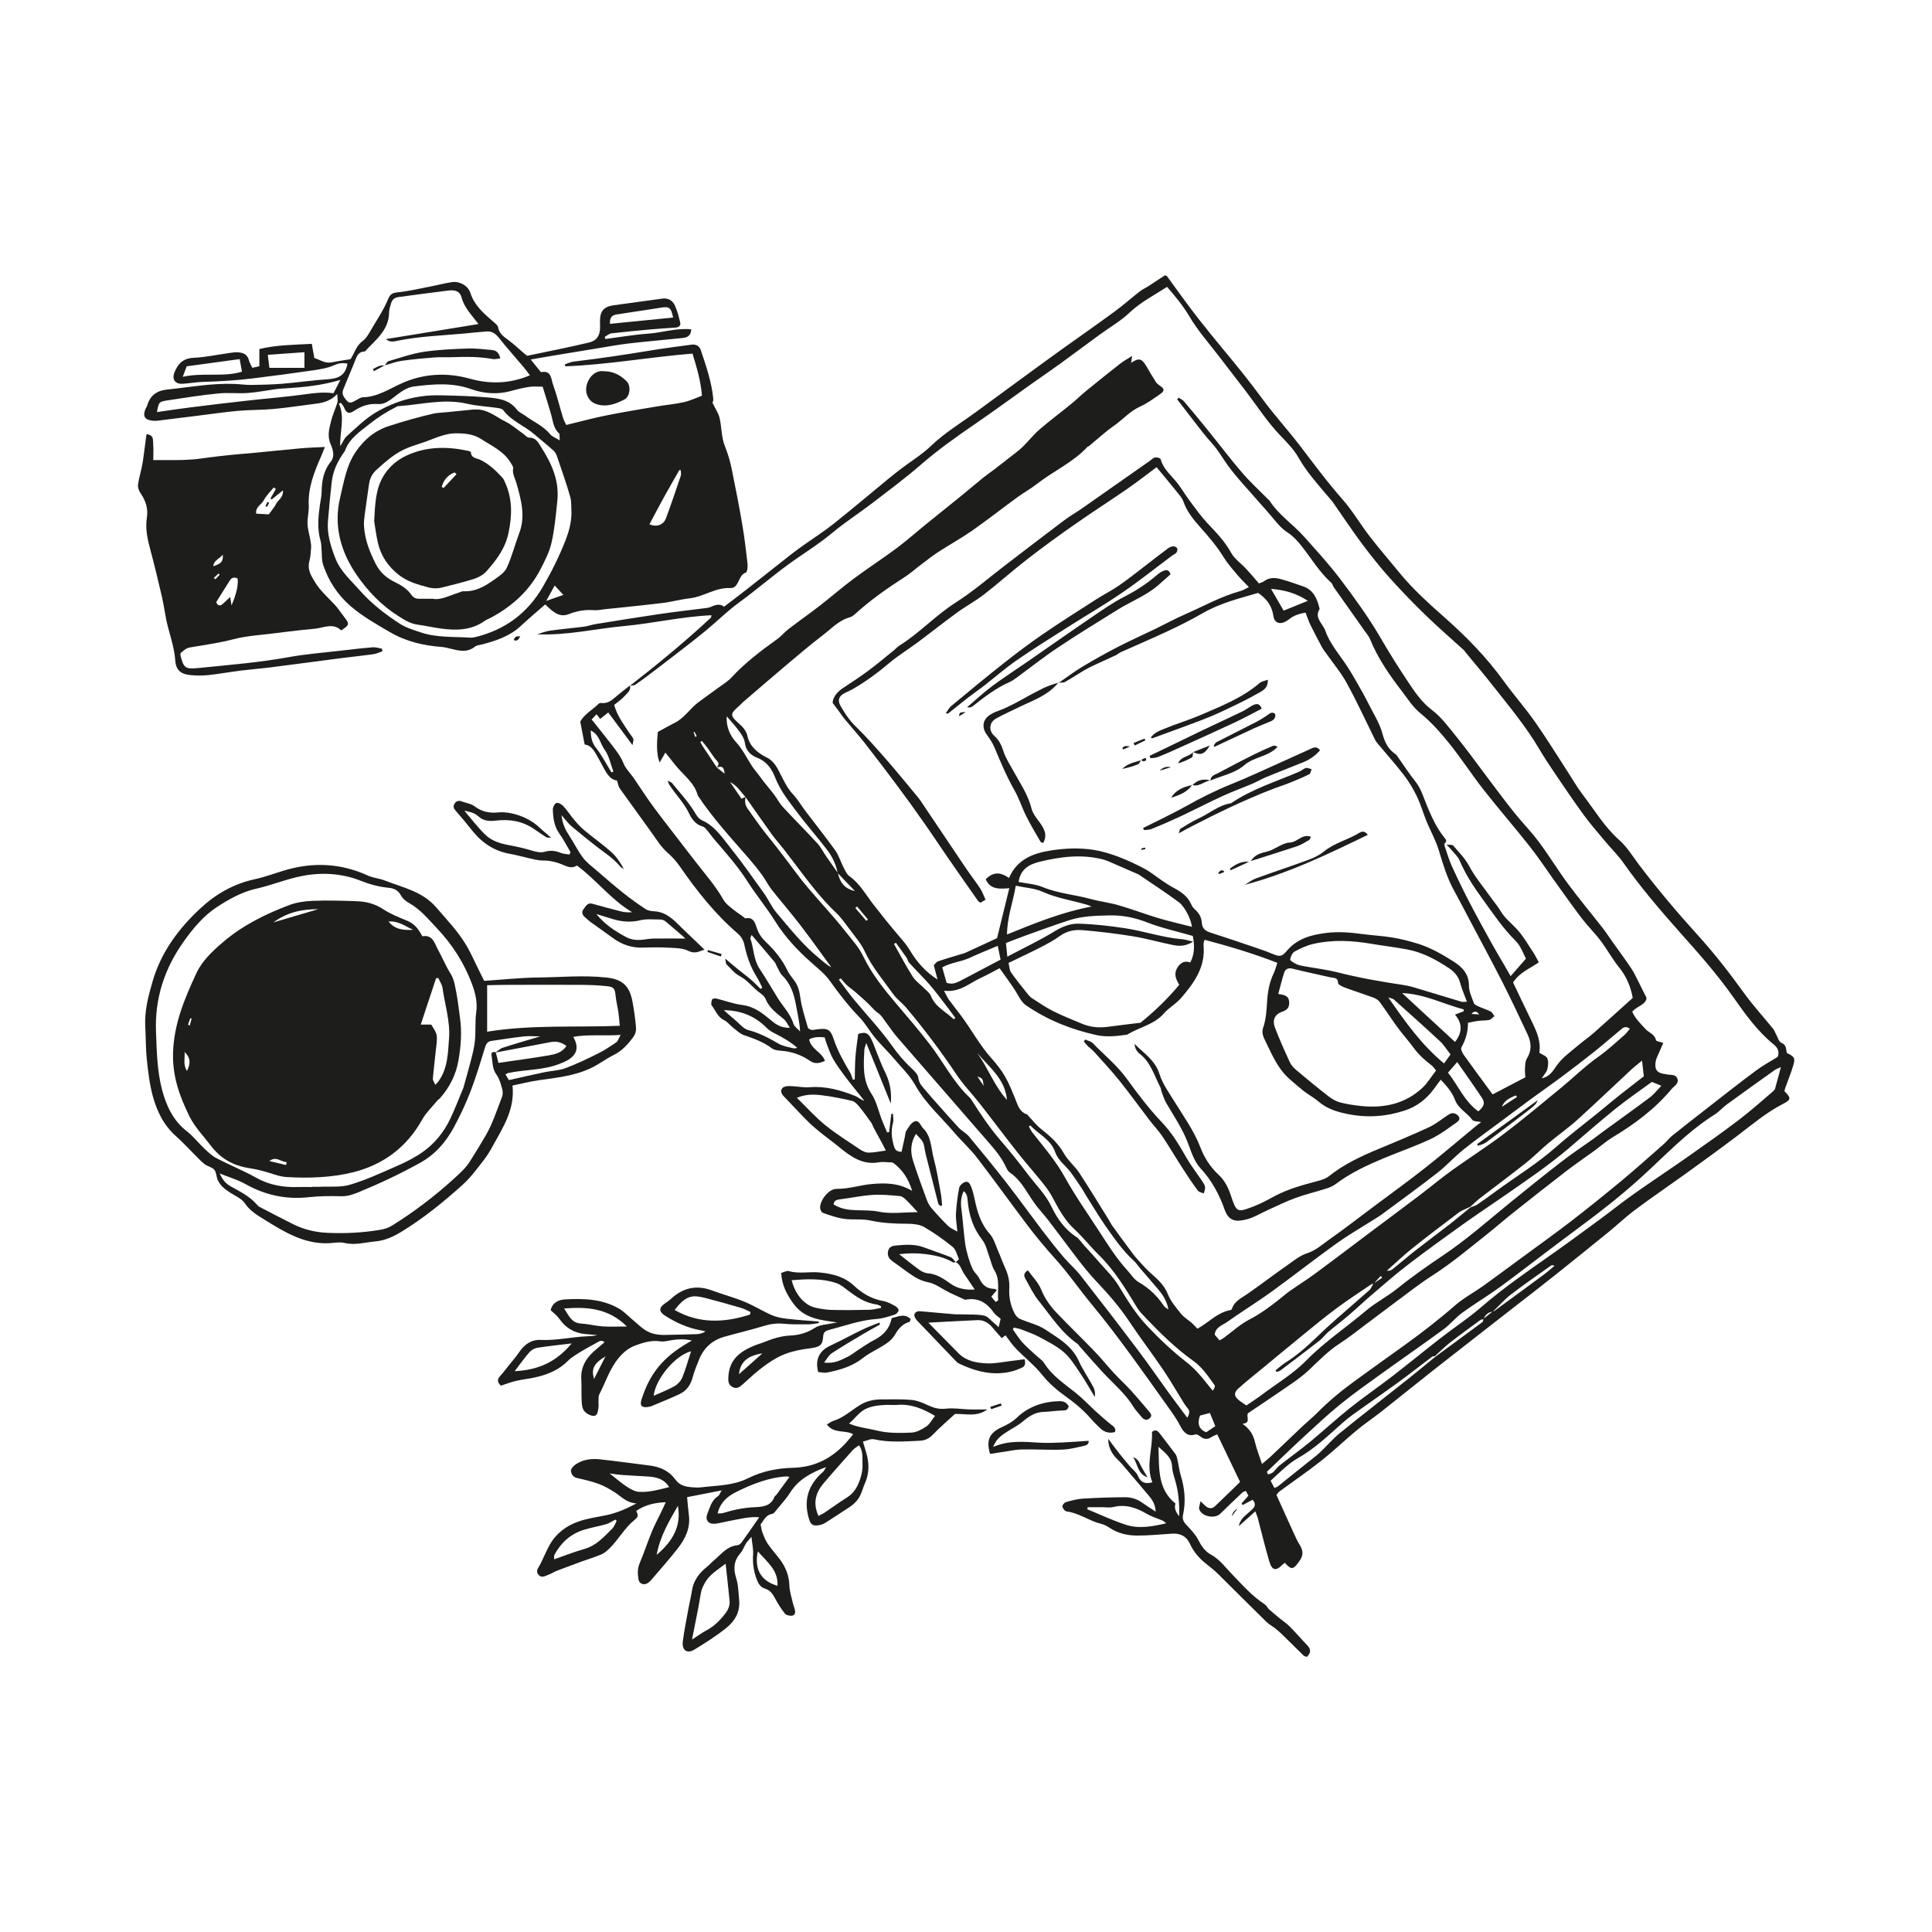 <?xml version="1.0" encoding="UTF-8"?><svg id="Layer_1" xmlns="http://www.w3.org/2000/svg" viewBox="0 0 252 252"><defs><style>.cls-1{fill:#1d1d1b;}</style></defs><path class="cls-1" d="M82.18,89.44c3.63-2.82,7.17-5.74,10.54-8.87,.05-.04,.04-.15,.08-.32-3.86,.17-7.61,1.06-11.41,1.41-3.77,.35-7.47,1.25-11.33,1.07,.56-.16,1.12-.39,1.69-.47,1.47-.21,2.95-.33,4.43-.52,.51-.07,1.01-.26,1.52-.34,2.73-.44,5.47-.89,8.21-1.29,2.03-.3,4.07-.53,6.11-.79,.2-.03,.41-.05,.59-.12,.64-.28,1.28-.53,1.83-.06,1.05-.8,1.98-1.5,2.9-2.22,1.99-1.56,3.96-3.13,5.95-4.69,.5-.39,1.02-.76,1.54-1.13,1.31-.93,2.67-1.8,3.93-2.8,2.42-1.93,4.79-3.93,7.18-5.9,.56-.46,1.14-.91,1.72-1.35,1.25-.95,2.62-1.78,3.74-2.86,1.83-1.76,3.98-3.04,6-4.52,1.63-1.19,3.25-2.39,4.88-3.58,1.99-1.45,3.97-2.91,5.97-4.35,2.36-1.7,4.75-3.35,7.09-5.07,1.14-.83,2.2-1.78,3.31-2.65,.34-.26,.74-.44,1.1-.67,.74-.48,1.48-.97,2.2-1.44,.11,.04,.22,.05,.26,.11,.73,.99,1.44,1.99,2.17,2.98,.66,.89,1.32,1.79,2.01,2.66,1.02,1.29,2.05,2.58,3.11,3.85,1.78,2.13,3.52,4.29,5.17,6.53,1.5,2.05,3.22,3.93,4.77,5.94,1.86,2.43,3.67,4.89,5.7,7.19,1.3,1.48,2.3,3.22,3.51,4.78,1.26,1.63,2.61,3.19,3.91,4.78,1.78,2.17,3.85,4.02,5.95,5.88,2.81,2.49,5.43,5.17,7.64,8.24,1.3,1.8,2.78,3.47,4.06,5.29,1.51,2.15,2.89,4.4,4.32,6.6,.64,.98,1.22,2.01,1.93,2.93,1.54,2.01,2.83,4.21,4.77,5.92,1.01,.9,1.74,2.12,2.57,3.22,2.4,3.16,4.95,6.19,7.62,9.13,2.2,2.42,4.2,5,6.11,7.65,1.16,1.6,2.5,3.06,3.75,4.6,.17,.21,.25,.49,.39,.73,.22,.39,.36,.98,.68,1.1,.72,.27,.58,.87,.73,1.33,.95,.45,1.11,.65,.84,1.57-.29,1-.7,1.97-1.05,2.96-.05,.15-.08,.31-.12,.44,.89,.89,.89,1.12-.15,1.65-2.21,1.13-4.09,2.74-6.06,4.23-2.29,1.73-4.61,3.41-6.93,5.08-2.1,1.51-4.24,2.96-6.31,4.51-1.22,.91-2.33,1.97-3.51,2.93-2.29,1.86-4.58,3.71-6.89,5.55-1.79,1.43-3.6,2.82-5.41,4.23-3.56,2.78-7.14,5.56-10.69,8.35-2.22,1.75-4.41,3.53-6.63,5.28-1.04,.82-2.15,1.56-3.18,2.41-1.59,1.32-3.08,2.75-4.7,4.03-1.77,1.4-3.64,2.67-5.46,4.01-.09,.07-.15,.19-.33,.42,.75,1.66,1.52,3.38,2.31,5.1,.22,.48,.44,.96,.72,1.41,.48,.76,.49,1.38-.08,2.17-.75,1.04-.99,1.14-1.86,.17-.09,.07-.2,.13-.28,.21-.87,.9-1.39,.81-1.75-.4-.55-1.88-1.01-3.79-1.51-5.69-.06-.23-.17-.45-.31-.84-.77,.69-1.46,1.31-2.15,1.93,.11-.61,.45-1.05,.89-1.43,.31-.26,.61-.53,.9-.81,.38-.36,.41-.74,0-1.2-.44,.24-.86,.46-1.29,.69-.05-.07-.1-.13-.15-.2,.28-.32,.56-.64,.9-1.02-.09-.17-.2-.37-.34-.62-.18,.08-.35,.11-.45,.21-.97,.91-1.93,1.83-2.88,2.76-.73,.72-2.45,.37-2.75-.6-.07-.24,.08-.55,.17-1.03,.38,.36,.55,.56,.76,.71,.37,.27,.77,.28,1.11-.04,1.11-1.05,2.2-2.12,3.29-3.18-1-2.09-1.98-4.13-2.98-6.21-.22,.1-.52,.2-.78,.37-.53,.35-.98,.26-1.45-.11-.17-.14-.46-.31-.62-.25-1.01,.35-1.57-.35-1.91-1-.5-.98-1.13-1.85-1.76-2.73-3.21-4.5-6.38-9.04-9.91-13.31-1.57-1.9-2.97-3.95-4.61-5.77-1.35-1.5-2.64-3.04-3.85-4.65-2.16-2.87-4.25-5.78-6.44-8.63-.91-1.18-2.03-2.18-3-3.32-1.72-2.02-3.73-3.78-5.06-6.15-.74-1.32-1.89-2.41-2.88-3.58-.76-.89-1.61-1.7-2.36-2.6-.72-.87-1.27-1.89-2.05-2.69-1.44-1.48-2.69-3.11-3.89-4.79-.65-.9-1.58-1.61-2.42-2.37-1.79-1.59-3.4-3.31-4.68-5.36-1.09-1.74-2.41-3.33-3.52-5.06-1.26-1.99-2.8-3.74-4.33-5.51-.37-.43-.69-.9-1.06-1.33-.14-.17-.32-.39-.52-.44-.92-.25-1.44-.97-1.79-1.71-.67-1.41-1.77-2.48-2.59-3.76-.06-.1-.09-.21-.2-.51,.28,.15,.46,.18,.55,.29,1.1,1.34,2.28,2.61,3.16,4.13,.17,.3,.46,.61,.77,.75,1.68,.74,2.63,2.24,3.7,3.57,1.53,1.92,2.95,3.94,4.38,5.94,.58,.81,.98,1.77,1.62,2.52,1.77,2.09,3.47,4.25,5.62,5.99,.49,.39,.92,.85,1.54,1.13-1.35-1.83-2.66-3.69-4.05-5.5-1.2-1.57-2.51-3.06-3.73-4.62-.47-.6-.81-1.31-1.26-1.92-.54-.74-1.12-1.46-1.73-2.16-2.3-2.65-4.69-5.24-6.64-8.18-.44-1.7-1.87-2.66-2.89-3.93-.42-.52-.83-1.05-1.34-1.68-.3,.53-.51,.89-.74,1.29q-.54-1.19-.24-3.98c.69-.37,1.42-.8,2.17-1.17,1.31-.64,2.04-1.93,3.18-2.75,.81-.59,1.63-1.18,2.44-1.78,.62-.46,1.3-.85,1.82-1.41,1.77-1.91,3.82-3.47,5.92-4.97,.56-.4,1-.95,1.54-1.36,1.34-1.03,2.73-2,4.07-3.04,1.5-1.16,2.93-2.42,4.46-3.55,1.81-1.35,3.71-2.57,5.52-3.92,1.39-1.04,2.69-2.2,4.04-3.29,1.38-1.12,2.78-2.23,4.16-3.35,1.06-.86,2.09-1.74,3.15-2.6,.47-.38,.97-.72,1.45-1.08,.66-.51,1.32-1.02,1.98-1.54,.57-.45,1.17-.88,1.69-1.38,.75-.73,1.39-1.57,2.18-2.25,1.34-1.16,2.77-2.22,4.14-3.34,.69-.56,1.32-1.19,2.01-1.75,1.44-1.17,2.89-2.34,4.35-3.48,.46-.36,.98-.65,1.59-1.04-.05,.35-.09,.62-.13,.91,.99-.68,1.39-.59,1.98,.43,.41,.7,.82,1.39,1.25,2.07,.12,.19,.32,.34,.51,.47,.63,.42,.66,.68,.02,1.12-.83,.57-1.65,1.19-2.57,1.6-1.33,.6-2.26,1.69-3.41,2.5-1.15,.8-2.18,1.76-3.26,2.65-.06,.05-.16,.06-.21,.11-1.89,2.04-4.46,3.17-6.61,4.85-.79,.62-1.69,1.11-2.5,1.7-1.98,1.45-3.92,2.97-5.93,4.38-1.45,1.01-3.01,1.87-4.49,2.83-.78,.51-1.5,1.09-2.24,1.65-.71,.53-1.38,1.14-2.12,1.61-2.25,1.44-4.42,2.97-6.4,4.77-.21,.19-.45,.38-.72,.45-1.46,.41-2.45,1.53-3.6,2.4-1.57,1.19-3.06,2.48-4.57,3.74-1.94,1.64-3.87,3.3-5.8,4.96-.15,.13-.27,.3-.43,.43-1.24,1.08-1.25,1.26-.06,2.32,.51,.46,.95,.91,1.12,1.66,.3,1.35,1.35,2.2,2.5,2.77,1.06,.52,1.44,1.49,1.9,2.38,.45,.86,.85,1.71,1.54,2.43,.63,.67,1.09,1.49,1.65,2.22,1.29,1.7,2.62,3.37,3.87,5.11,.44,.61,.65,1.38,1,2.06,.24,.46,.45,1.01,.84,1.29,1.36,.97,2.13,2.41,3.11,3.67,1.06,1.37,2.14,2.72,3.27,4.04,.52,.61,1.04,1.18,1.46,1.89,.9,1.52,2.04,2.86,3.65,3.88-.16-.6-.31-1.19-.49-1.87,.16-.15,.33-.43,.56-.51,.95-.33,1.92-.6,2.89-.9,.23-.07,.47-.12,.69-.22,1.39-.64,2.78-1.28,4.11-1.9,.53-2.15,1.05-4.29,1.6-6.52-1.22,.1-2.46,.23-3.08-1.16,.88-.88,1.76-1.06,3.04-.17,1.03-2.4,3.08-3.22,5.47-3.59,1.86-.29,3.71-.36,5.55-.08,1.1,.17,2.19,.51,3.24,.9,1.16,.44,2.3,.97,3.39,1.55,.81,.43,1.53,1.03,2.3,1.55,.46,.31,.92,.63,1.41,.89,1.02,.54,1.96,1.13,2.43,2.27,.1,.25,.31,.48,.52,.67,.51,.46,.8,1.02,.84,1.69,.05,.72,.44,1.05,1.09,1.26,2.15,.69,4.29,1.42,6.43,2.15,.57,.19,1.14,.4,1.7,.64,.88,.37,1.21,.39,1.82-.34,1.38-1.67,3.23-2.15,5.25-2.4,1.59-.19,3.14-.05,4.7,.16,1.27,.17,2.56,.23,3.83,.44,1.11,.18,2.21,.46,3.29,.79,1.67,.51,3.18,1.37,4.65,2.3,1.14,.72,2.08,1.6,2.08,3.18,0,.77,.37,1.55,.65,2.3,.08,.2,.41,.34,.65,.45,.51,.23,1.05,.39,1.54,.64,.21,.11,.33,.4,.49,.6-.23,.17-.44,.44-.71,.5-.43,.1-.89,.05-1.33,.11-.44,.05-.87,.16-1.42,.26,.02,1.16-.29,2.21-.85,3.21-.12,.21,.11,.7,.3,.97,1.22,1.71,2.47,3.39,3.77,5.16,1.43-.75,2.81-1.47,4.27-2.23-.02-.39-.08-.79-.05-1.18,.03-.43,.03-.93,.25-1.27,.66-1.05,.58-2.09,.1-3.12-1.06-2.27-2.12-4.53-3.25-6.76-1.46-2.87-3-5.7-4.5-8.55-.62-1.18-1.23-2.36-1.87-3.52-.91-1.64-1.42-3.42-1.97-5.21-.39-1.29-1.07-2.5-1.59-3.75-.44-1.08-.76-2.22-1.26-3.26-.48-1-1.06-1.97-1.74-2.85-1.1-1.43-2.31-2.77-3.46-4.16-.13-.15-.23-.33-.32-.51-1.2-2.43-2.33-4.9-3.63-7.27-.75-1.37-1.77-2.58-2.67-3.86-.19-.26-.4-.52-.55-.8-.51-.96-1.03-1.92-1.5-2.89-.25-.5-.42-1.04-.66-1.65-.71,.12-1.42,.31-2.04,.78-.16,.12-.32,.25-.5,.35-.8,.46-1.52,.22-1.65-.66-.18-1.3-.82-2.25-2-3.04-2.41,.7-4.94,1.32-7.24,2.65-1.52,.88-3.11,1.66-4.7,2.41-1.96,.92-3.96,1.76-5.93,2.65-.25,.11-.47,.31-.72,.43-.91,.43-1.83,.83-2.74,1.26-.47,.22-.93,.45-1.38,.71-.83,.49-1.64,1.04-2.49,1.51-.22,.12-.55,.06-.83,.08l.03,.02c1.02-.7,2.01-1.45,3.07-2.09,1.52-.91,3.07-1.78,4.64-2.59,1.65-.85,3.34-1.6,5.01-2.41,1.27-.62,2.51-1.3,3.8-1.86,2.38-1.04,4.66-2.33,7.19-3.02,.33-.09,.64-.3,1.09-.51-.55-.58-1.04-1.04-1.48-1.56-.62-.74-1.27-1.47-1.78-2.29-.88-1.42-1.93-2.67-3.04-3.91-.89-1-1.78-2.06-2.24-3.39-.18-.51-.59-.94-.94-1.38-.8-1.01-1.64-1.99-2.56-3.11-1.24,.92-2.51,1.92-3.83,2.83-2.22,1.54-4.5,2.99-6.71,4.54-2.15,1.5-4.28,3.04-6.35,4.65-1.91,1.48-3.71,3.1-5.62,4.58-1.11,.86-2.37,1.53-3.52,2.37-1.73,1.26-3.4,2.59-5.12,3.87-1.26,.94-2.62,1.76-3.81,2.78-1.42,1.21-2.91,2.29-4.51,3.23-.38,.23-.79,.4-1.19,.6-.77,.39-1,.93-.56,1.69,.54,.93,1.11,1.83,1.91,2.61,1.46,1.42,2.82,2.96,4.16,4.5,1.38,1.58,2.7,3.21,4.04,4.82,.21,.25,.38,.52,.56,.79,1.89,2.81,3.77,5.62,5.67,8.43,.61,.9,1.28,1.76,1.88,2.67,.28,.43,.45,.94,.69,1.46-.27,.16-.47,.27-.67,.39-.12-.09-.24-.15-.31-.24-1.34-1.92-2.69-3.83-4.02-5.76-1.03-1.49-2.02-3.01-3.07-4.49-1.11-1.59-2.24-3.16-3.4-4.71-1.39-1.87-2.8-3.73-4.24-5.57-.87-1.11-1.81-2.15-2.71-3.24-.25-.3-.46-.64-.7-.96-.25-.34-.51-.68-.83-1.11,.07-.79,.6-1.41,1.34-1.91,1.11-.74,2.23-1.46,3.3-2.26,1.16-.86,2.26-1.79,3.39-2.7,.22-.18,.4-.41,.64-.56,2.64-1.64,4.77-3.98,7.38-5.64,2.36-1.5,4.44-3.33,6.65-5.01,2.5-1.91,5-3.84,7.52-5.73,.74-.56,1.56-1.01,2.32-1.55,2.95-2.06,5.89-4.13,8.83-6.19,.23-.16,.45-.4,.71-.45,.23-.04,.68,.09,.71,.22,.37,1.4,1.53,2.23,2.33,3.32,.54,.74,1.01,1.52,1.56,2.25,.7,.93,1.38,1.89,2.17,2.74,1.13,1.21,2.29,2.36,3.1,3.85,.46,.85,1.35,1.45,2.03,2.19,.55,.59,1.07,1.21,1.63,1.86,.23-.1,.48-.14,.66-.28,.69-.52,1.45-.49,2.21-.28,.97,.27,1.93,.61,2.88,.94,1.37,.46,1.84,1.61,2.15,2.87,0,.04,.02,.09,0,.12-.6,.98,.14,1.64,.56,2.38,.06,.1,.12,.21,.16,.32,.57,1.68,1.72,3.01,2.69,4.44,.54,.8,1.03,1.64,1.51,2.48,.5,.87,1,1.76,1.45,2.66,.65,1.3,1.47,2.56,1.84,3.94,.31,1.17,.77,2.05,1.74,2.71,.13,.09,.21,.25,.3,.38,.74,1.04,1.44,2.13,2.24,3.13,.77,.96,1.08,2.11,1.53,3.19,.6,1.45,1.25,2.87,2.23,4.11,.2,.25,.46,.47,.07,.81-.09,.08,.03,.44,.11,.65,.26,.77,.49,1.55,.82,2.28,.74,1.61,1.51,3.21,2.33,4.78,.97,1.87,1.99,3.71,3.01,5.55,.47,.85,.97,1.67,1.46,2.51,.3,.51,.58,1.03,.88,1.54,.64-.73,1.24-1.41,2-2.29-.32-.57-.66-1.64-1.37-2.34-1.66-1.64-2.92-3.55-4.28-5.42-1.17-1.6-2.24-3.24-3.02-5.07-.18-.43-.57-.78-.87-1.15-.19-.24-.41-.45-.82-.89,.48,.05,.76,0,.85,.1,.75,.88,1.57,1.67,2.13,2.74,.75,1.41,1.81,2.66,2.75,3.98,.44,.63,.95,1.21,1.34,1.87,.55,.93,1.39,1.56,2.1,2.33,.84,.91,1.46,2.02,2.15,3.05,.25,.37,.43,.77,.72,1.28-1.13,.8-2.53,1.32-3.36,2.63,.82,1.71,1.64,3.46,2.49,5.19,.62,1.28,1.17,2.57,.93,3.97,.41,.27,.92,.43,1.05,.75,.17,.4,.11,.96,0,1.4-.11,.4-.44,.74-.73,1.18,1-.16,1.48-.98,1.9-1.58,.76-1.1,1.81-1.82,2.78-2.65,.7-.6,1.48-1.13,2.17-1.74,1.69-1.49,3.35-3.01,5.02-4.51-.28-1.5-.82-2.79-1.77-3.96-.89-1.09-1.55-2.35-2.4-3.47-.75-1-1.66-1.88-2.42-2.87-1.27-1.67-2.48-3.38-3.7-5.08-1.06-1.48-2.06-3.01-3.19-4.43-1.95-2.47-4.02-4.85-5.97-7.33-1.54-1.96-2.89-4.07-4.46-6.02-1.13-1.41-2.36-2.8-3.76-3.94-1.04-.85-1.71-1.95-2.48-2.95-1.6-2.08-3.1-4.25-4.1-6.71-.16-.4-.47-.75-.72-1.11-1.35-1.91-2.7-3.82-4.05-5.73-.11-.16-.14-.4-.28-.52-1.55-1.39-2.6-3.17-3.87-4.78-.52-.66-1.12-1.32-1.82-1.78-.85-.55-1.43-1.28-2.05-2.03-.54-.65-1.12-1.28-1.68-1.92-1.37-1.59-2.84-3.11-4.08-4.8-.68-.93-1.24-1.96-2.02-2.83-.48-.54-.95-1.08-1.39-1.65-1.08-1.38-2.15-2.78-3.22-4.17,.07-.07,.14-.14,.2-.21,.24,.16,.53,.28,.71,.5,1.04,1.22,2.06,2.46,3.07,3.71,1.51,1.86,2.95,3.78,4.52,5.6,1.04,1.21,2.24,2.3,3.36,3.44,.06,.06,.14,.1,.18,.16,1.19,1.88,3.07,3.09,4.52,4.72,1.61,1.81,3.26,3.6,4.72,5.53,1.85,2.45,3.67,4.95,5.21,7.59,1.11,1.92,2.29,3.8,3.52,5.65,.93,1.4,1.84,2.79,3.25,3.86,1.27,.96,2.24,2.33,3.26,3.58,1.15,1.4,2.21,2.88,3.3,4.33,1.34,1.77,2.65,3.56,4.03,5.3,1.07,1.35,2.3,2.59,3.33,3.97,1.33,1.78,2.49,3.69,3.81,5.48,1.44,1.94,2.99,3.8,4.48,5.71,.42,.53,.79,1.1,1.18,1.66,.87,1.22,1.76,2.42,2.59,3.66,.42,.63,.73,1.34,1.08,2.02,.27,.52,.53,1.05,.91,1.82-.05,.87-1.22,1.07-1.87,1.79,.39,.91,1.09,1.57,1.74,2.28,.44,.48,1.2,.66,1.36,1.45,.03,.15,.54,.21,.95,.35-.2,.47-.38,.86-.54,1.25-.15,.37-.37,.73-.44,1.12-.2,1.15,.16,1.59,1.36,1.72,.04,0,.08,.03,.12,.03,.5,.09,1.15-.06,1.35,.58,.2,.62-.4,.89-.73,1.28-2.18,2.62-4.85,4.61-7.75,6.35-.79,.48-1.49,1.1-2.23,1.65-1.2,.88-2.44,1.71-3.62,2.61-2.43,1.87-4.84,3.77-7.24,5.68-1.14,.91-2.23,1.87-3.37,2.77-2.28,1.81-4.5,3.68-6.96,5.26-1.63,1.04-3.16,2.25-4.72,3.4-1.43,1.06-2.84,2.14-4.26,3.2-1.07,.8-2.11,1.63-3.23,2.35-1.47,.96-2.68,2.21-3.94,3.41-.67,.63-1.42,1.2-2.18,1.72-1.92,1.34-3.87,2.63-5.8,3.94-.24,.49,.44,1.26-.71,1.36,1.01,.71,1.43,1.49,1.65,2.45,.21,.89,.56,1.76,.9,2.79,.45-.38,.79-.64,1.1-.93,1.44-1.36,2.86-2.73,4.3-4.09,.59-.55,1.22-1.06,1.79-1.63,1.56-1.59,3.28-2.99,5.08-4.29,2.08-1.52,4.18-3.01,6.28-4.52,2.29-1.65,4.52-3.37,6.65-5.23,1.12-.97,2.46-1.68,3.68-2.55,1.64-1.17,3.26-2.39,4.89-3.58,2.14-1.58,4.31-3.12,6.42-4.74,2.27-1.75,4.5-3.55,6.71-5.38,1.89-1.57,3.72-3.21,5.57-4.84,.36-.32,.65-.73,1.03-1.03,1.58-1.26,3.17-2.51,4.77-3.75,2.04-1.59,4.07-3.19,6.14-4.73,.9-.67,1.9-1.21,2.85-1.8,.26-.68,.02-1.19-.5-1.61-2.13-1.73-3.72-3.96-5.27-6.16-2.12-3.02-4.56-5.76-7-8.5-2.58-2.9-5.1-5.85-7.34-9.03-.69-.99-1.57-1.84-2.35-2.77-.95-1.15-1.94-2.27-2.82-3.47-1.26-1.72-2.46-3.5-3.66-5.27-.75-1.1-1.49-2.22-2.17-3.37-1.69-2.87-3.81-5.42-5.86-8.02-1.19-1.52-2.44-3-3.67-4.49-.1-.13-.19-.27-.3-.38-1.64-1.5-3.33-2.94-4.92-4.49-1.62-1.57-3.2-3.2-4.71-4.88-1.29-1.44-2.5-2.96-3.66-4.51-1.3-1.74-2.5-3.57-3.75-5.35-.28-.39-.62-.74-.93-1.11-1.27-1.51-2.58-2.98-3.57-4.73-.6-1.07-1.5-1.98-2.36-2.88-1.69-1.75-3-3.8-4.46-5.72-1.15-1.5-2.31-2.99-3.46-4.5-1.34-1.76-2.84-3.43-3.96-5.33-.83-1.4-1.82-2.6-2.92-3.87-1.67,1.08-3.44,1.98-4.93,3.39-1.16,1.1-2.6,1.91-3.9,2.87-1.73,1.26-3.44,2.55-5.18,3.81-1.14,.83-2.32,1.62-3.47,2.44-2.54,1.8-5.05,3.65-7.62,5.41-2.44,1.67-4.83,3.37-7.06,5.31-2.01,1.75-4.16,3.34-6.27,4.96-1.72,1.32-3.56,2.49-5.22,3.88-1.86,1.56-3.94,2.8-5.88,4.23-2.14,1.57-4.16,3.31-6.31,4.88-1.5,1.09-2.8,2.39-4.21,3.56-2.04,1.69-4.18,3.28-6.28,4.91-.99,.76-1.98,1.51-3,2.22-.2,.14-.51,.11-.77,.16,0,0,.03,.04,.03,.04Zm11.34,10.68c.3,.24,.61,.49,.99,.79-.06-.74-.27-1.1-.99-.79,.12-.27,.36-.47,.03-.83-.48-.53-.84-1.16-1.27-1.74-.23-.31-.49-.61-.73-.91-.07,.05-.13,.11-.2,.16,.09,.16,.17,.32,.26,.47,.63,.95,1.27,1.9,1.9,2.85Zm100,71.95c-.15,.04-.33,.03-.44,.11-1.33,.98-2.67,1.95-3.97,2.96-.69,.54-1.31,1.17-1.96,1.75-.12,.02-.26,0-.35,.07-1.48,1.12-2.94,2.27-4.44,3.36-1.92,1.4-3.87,2.74-5.8,4.12-.52,.37-1.02,.78-1.5,1.2-1.81,1.61-3.57,3.3-5.68,4.5-1.4,.79-2.45,1.92-3.65,3,.17,.33,.33,.63,.49,.94,.21-.09,.34-.11,.43-.18,1.32-1.05,2.63-2.11,3.95-3.17,.53-.42,1.08-.82,1.57-1.29,.89-.83,1.68-1.77,2.61-2.53,2.97-2.41,6-4.75,8.99-7.13,1.16-.92,2.3-1.88,3.46-2.82,2.05-1.5,4.09-3,6.13-4.51,.1-.07,.1-.29,.14-.43,.41-.33,.81-.65,1.22-.98,.04,0,.09,.03,.12,.01,2.17-1.59,4.35-3.18,6.51-4.78,.49-.36,.94-.77,1.41-1.16-.24-.12-.38-.09-.5,0-1.74,1.24-3.51,2.45-5.21,3.76-.84,.65-1.55,1.47-2.32,2.21-.61,.07-1,.41-1.22,.97Zm-84.24-58.23c.26,1.15,.77,2.06,2.23,2.38-.84-.88-1.55-1.62-2.26-2.36-.2-1.17-.74-2.2-1.45-3.12-1.25-1.63-2.61-3.16-3.84-4.8-1.05-1.41-2.17-2.78-2.83-4.47-.44-1.13-1.09-2.14-2.35-2.62-.81-.31-1.48-.94-1.6-1.83-.1-.79-.53-1.33-.96-1.9-.39-.52-.84-.99-1.43-1.69-.09,1.48,.5,2.58,1.21,3.36,1.08,1.17,1.62,2.65,2.62,3.85,.35,.42,.66,.89,1,1.32,.44,.56,.91,1.1,1.34,1.67,.41,.54,.72,1.17,1.18,1.66,1.47,1.59,3.01,3.12,4.48,4.72,.45,.49,.75,1.12,1.14,1.68,.49,.72,1,1.42,1.49,2.13Zm82.55,43.63c.3-.12,.62-.19,.88-.37,.79-.54,1.57-1.1,2.34-1.67,2.63-1.93,5.44-3.63,7.9-5.81,1.72-1.52,3.56-2.91,5.35-4.36,1.03-.84,2.05-1.7,3.1-2.53,1.01-.8,2.04-1.58,3.01-2.34-.08-.69-.14-1.26-.23-2.05-.54,.45-.98,.78-1.38,1.15-2.34,2.17-4.64,4.38-7,6.52-1.23,1.11-2.59,2.07-3.87,3.13-.99,.83-1.9,1.76-2.91,2.56-1.97,1.56-3.99,3.05-5.97,4.58-.44,.34-.84,.74-1.25,1.11-.53,.27-1.11,.46-1.58,.81-2.06,1.55-4.11,3.11-6.12,4.72-1.11,.89-2.13,1.88-3.2,2.82,.36,.05,.6-.07,.79-.23,1.03-.83,2.03-1.7,3.07-2.51,1.42-1.11,2.88-2.18,4.3-3.29,.94-.73,1.85-1.51,2.78-2.26Zm-94.58-53.51c-.64-.67-1.11-1.52-2.02-1.94,.49,.71,.99,1.43,1.49,2.16,.19-.09,.37-.17,.55-.25-.17,.58-.08,1.11,.28,1.6,.78,1.07,1.52,2.18,2.35,3.21,1.29,1.6,2.54,3.22,3.76,4.87,.62,.84,1.28,1.67,1.96,2.46,1.49,1.75,3.07,3.42,4.49,5.22,.89,1.13,1.89,2.19,2.52,3.51,1.12,2.31,2.72,4.29,4.37,6.23,1.46,1.72,2.94,3.44,4.31,5.23,1.69,2.2,2.95,4.73,4.96,6.7,.14,.14,.31,.28,.41,.45,1.19,1.87,2.42,3.72,3.88,5.4,1.22,1.4,2.38,2.87,3.5,4.35,1.07,1.41,2.34,2.64,3.12,4.29,.72,1.51,1.72,2.91,3.19,3.88,.42,.28,.71,.76,1.07,1.15,.57,.63,1.15,1.25,1.7,1.89,.94,1.1,2.03,2.12,2.77,3.34,1.12,1.86,2.23,3.67,3.75,5.27,1.59,1.68,3.26,3.26,5.07,4.67,1.08,.84,1.93,1.82,2.74,2.87,.23,.3,.48,.58,.72,.87,.23-.31,.33-.59,.23-.72-.82-1.15-1.6-2.33-2.78-3.17-2.27-1.62-4.25-3.56-6.17-5.57-.41-.43-.85-.87-1.16-1.38-1.48-2.44-2.95-4.87-5.01-6.89-1.09-1.07-2.04-2.29-3.16-3.33-.79-.73-1.38-1.56-1.92-2.45-.58-.96-1.03-2.02-1.7-2.91-1.18-1.57-2.52-3.02-3.74-4.57-1.7-2.15-3.33-4.34-5.02-6.5-.97-1.24-2.09-2.38-2.96-3.68-2.04-3.05-4.23-5.97-6.59-8.77-.55-.65-1.27-1.15-1.75-1.84-1.27-1.8-2.72-3.46-3.66-5.5-.48-1.04-1.27-1.94-1.96-2.87-.58-.78-1.14-1.58-1.84-2.24-1.8-1.7-3.28-3.65-4.77-5.6-.68-.89-1.34-1.79-2.03-2.67-.51-.65-1.07-1.26-1.55-1.93-1.16-1.61-2.28-3.24-3.42-4.85Zm81.91,63.48c-.11,.03-.24,.04-.33,.1-1.5,1.02-3.02,2.01-4.48,3.09-1.52,1.13-2.98,2.33-4.44,3.53-1.79,1.45-3.56,2.93-5.33,4.39-1.03,.85-2.08,1.67-3.07,2.57-.61,.55-.54,1.01,.09,1.52,.28,.23,.59,.41,.97,.68,.7-.48,1.45-.96,2.15-1.49,1.91-1.43,4-2.68,5.65-4.36,2.39-2.44,5.21-4.32,7.79-6.5,1.28-1.09,2.83-1.87,4.14-2.93,1.89-1.53,3.87-2.91,5.88-4.26,3.09-2.07,5.88-4.54,8.76-6.89,2.19-1.78,4.39-3.55,6.62-5.28,1.36-1.06,2.8-2.02,4.21-3.02,.52-.38,1.03-.78,1.56-1.16,1.96-1.43,3.93-2.83,5.87-4.29,.53-.4,.94-.94,1.5-1.52-.53-.22-.9-.36-1.24-.5-1.62,1.18-3.22,2.28-4.73,3.49-2.07,1.67-4.07,3.43-6.1,5.16-2.82,2.4-5.91,4.46-8.95,6.57-1.66,1.15-3.34,2.26-4.98,3.44-2.33,1.67-4.65,3.34-6.92,5.08-1.6,1.22-3.12,2.54-4.65,3.85-1.1,.93-2.14,1.93-3.24,2.87-.85,.73-1.75,1.4-2.6,2.12-.43,.36-.76,.84-1.2,1.18-1.68,1.31-3.38,2.59-5.07,3.87-.14,.11-.34,.13-.51,.2-.05-.07-.09-.14-.14-.2,.42-.33,.81-.71,1.26-.99,1.48-.92,2.77-2.06,4.02-3.26,.84-.81,1.7-1.61,2.57-2.38,1.45-1.28,2.93-2.53,4.37-3.82,.25-.22,.37-.58,.56-.88,.38-.25,.76-.51,1.14-.76-.07-.08-.14-.15-.2-.23l-.92,1.01Zm-56.03-38.22c.29,.55,.42,.87,.62,1.15,.52,.71,1.07,1.39,1.6,2.1,1.37,1.84,2.45,3.88,4,5.6,.64,.72,1.25,1.49,1.73,2.32,.52,.89,.9,1.87,1.3,2.83,.35,.84,.54,1.78,1.56,2.13,.07,.02,.12,.11,.17,.17,.55,.58,1.04,1.23,1.66,1.72,1.16,.92,2.24,1.85,2.99,3.19,.52,.94,1.42,1.65,2.02,2.56,1.35,2.05,2.61,4.15,3.91,6.23,.11,.17,.18,.36,.3,.53,.91,1.26,1.82,2.52,2.75,3.75,.38,.51,.82,.98,1.25,1.45,.32,.35,.65,.7,1,1.02,.91,.81,1.85,1.61,2.31,2.77,.39,1,1.08,1.78,1.72,2.59,.38,.49,.96,.82,1.44,1.24,.27,.24,.51,.52,.73,.74,1.47-.81,2.61-2.14,4.35-2.44,.06-.01,.13-.1,.15-.17,.34-1.02,1.27-1.4,2.05-1.95,1.78-1.25,3.51-2.56,5.29-3.81,.79-.56,1.59-1.2,2.48-1.48,1.09-.35,1.88-1.08,2.76-1.7,2.08-1.46,4.09-3.03,6.13-4.55,2.2-1.64,4.43-3.25,6.58-4.95,2.19-1.73,4.31-3.55,6.46-5.32,.22-.19,.46-.35,.76-.58-.49-.11-1-.07-1.16-.29-.69-.94-1.84-1.46-2.27-2.64-.37-.98-1.06-1.76-1.85-2.6-.34,.46-.62,.84-.9,1.22-.96,1.3-2.2,2.27-3.73,2.78-2.41,.8-4.87,1-7.41,.5-1.47-.29-2.79-.69-3.94-1.68-.64-.55-1.42-.94-2.06-1.48-.98-.83-2.06-1.63-2.8-2.65-.91-1.26-1.54-2.72-2.22-4.13-.18-.37-.26-.91-.12-1.28,.41-1.16,.46-2.36,.54-3.56,.08-1.26,.31-2.48,.87-3.63,.18-.38,.28-.81,.46-1.33-3.17-1.24-6.31-2.16-9.48-3.01-.07,.17-.11,.24-.12,.32-.02,.16-.04,.32-.02,.48,.24,2.79-1.26,4.85-2.93,6.79-.65,.76-1.59,1.26-2.24,2.01-1.28,1.47-3.18,1.79-4.74,2.74-.07,.04-.15,.05-.23,.06-1.28,.18-2.56,.31-3.84,.03-3.3-.73-6.39-1.96-9.18-3.88-.46-.32-.74-.77-1.03-1.28-.69-1.24-1.59-2.37-2.42-3.56-.84,.44-1.65,.9-2.49,1.28-1.45,.67-2.67,1.89-4.74,1.66Zm25.66,4.16c1.79-1.45,3.52-3.11,5.03-4.93-.64-1.01-.67-1.69-.12-2.42,.39-.52,.9-.74,1.55-.49q.77-1.41,.33-3.46c-2-.58-4.03-1.02-5.94-1.76-1.62-.63-3.22-.96-4.95-.92-1.74,.04-3.49,.08-5.16,.61-1.92,.62-3.82,1.32-5.72,2-.86,.31-1.71,.65-2.6,.99,.06,.6,.11,1.08,.18,1.78,2.2-1.16,4.24-2.13,6.16-3.3,1.01-.62,2.07-1.04,3.17-1,2.01,.06,4.02,.29,6,.59,2.51,.38,4.93,1.23,7.47,1.44,.41,.03,.8,.17,1.43,.31-1.02,.66-1.87,.6-2.69,.43-1.74-.35-3.45-.85-5.2-1.13-2.14-.35-4.3-.6-6.47-.79-1.04-.09-2.07,.07-2.99,.74-.8,.59-1.7,1.06-2.59,1.52-1.32,.68-2.67,1.3-4.13,2.01,.11,.43,.1,.91,.33,1.24,.68,.98,1.44,1.9,2.18,2.83,.17,.22,.38,.43,.62,.58,.88,.56,1.74,1.16,2.67,1.63,1.23,.61,2.5,1.12,3.77,1.65,1.07,.45,2.18,.56,3.33,.41,1.43-.19,2.86-.36,4.33-.54Zm38.53,6.26c-.26-.3-.41-.55-.63-.71-.87-.66-1.66-1.38-2.31-2.27-.66-.91-1.43-1.75-2.09-2.65-.81-1.11-1.55-2.27-2.37-3.37-.2-.26-.56-.44-.89-.56-1.21-.44-2.44-.83-3.65-1.28-.33-.12-.85-.38-.85-.58,0-.74-.53-.64-.95-.73-1.65-.38-3.3-.72-4.94-1.13-.59-.15-.98,0-1.15,.54-.28,.89-.5,1.81-.76,2.75,.76,.11,1.36,.2,1.42,1.02,.05,.72-.22,1.06-.94,1.31-.95,.33-1.28,1.1-.91,2.06,.59,1.54,1.26,3.04,1.95,4.53,.18,.39,.51,.73,.84,1.01,1.38,1.17,2.78,2.32,4.21,3.43,.44,.34,.96,.64,1.49,.78,.89,.24,1.82,.37,2.74,.47,2.97,.31,5.73-.26,7.98-2.35,.67-.62,1.15-1.44,1.8-2.27Zm-22.08,52.34c.05,.11,.1,.23,.15,.34,.22-.09,.47-.12,.64-.27,.3-.26,.52-.63,.83-.87,1.32-1.04,2.68-2.02,3.98-3.08,1.74-1.43,3.4-2.97,5.16-4.38,1.8-1.44,3.7-2.74,5.53-4.15,2.14-1.65,4.23-3.37,6.37-5.03,1.75-1.36,3.62-2.59,5.3-4.04,2.76-2.39,5.73-4.46,8.71-6.55,2.22-1.55,4.4-3.16,6.58-4.76,1.57-1.15,3.08-2.37,4.67-3.49,2.31-1.63,4.67-3.19,6.98-4.81,2.24-1.57,4.48-3.15,6.66-4.81,1.54-1.17,2.98-2.47,4.46-3.72,.12-.1,.24-.24,.28-.39,.25-.88,.48-1.77,.75-2.78-.35,.16-.58,.23-.77,.36-2.1,1.49-4.19,2.99-6.27,4.5-.55,.4-1.01,.95-1.59,1.32-3.7,2.33-6.64,5.54-9.85,8.43-2.5,2.25-5.13,4.31-7.83,6.3-1.46,1.08-2.91,2.18-4.36,3.27-2.03,1.53-4.03,3.1-6.09,4.59-1.56,1.13-3.23,2.12-4.79,3.26-.88,.64-1.57,1.52-2.44,2.16-2.64,1.94-5.34,3.8-7.99,5.71-1.84,1.32-3.69,2.63-5.45,4.05-1.69,1.37-3.28,2.87-4.88,4.34-1.59,1.47-3.15,2.99-4.72,4.48Zm-55.57-64.38c-.08,.06-.16,.13-.25,.19,.65,.85,1.26,1.73,1.94,2.56,1.65,2,3.44,3.88,4.94,5.98,.78,1.1,1.6,2.09,2.58,3,.38,.35,.85,.8,.9,1.25,.09,.79,.59,1.21,1.02,1.73,.43,.53,.89,1.04,1.35,1.55,.96,1.08,1.91,2.17,2.89,3.22,.41,.44,.99,.72,1.37,1.18,1.68,2.02,3.34,4.05,4.95,6.12,1.56,2.01,3.04,4.07,4.58,6.1,.9,1.18,1.81,2.34,2.77,3.47,.7,.83,1.54,1.54,2.21,2.39,2.56,3.27,5.1,6.57,7.6,9.89,1.32,1.74,2.55,3.55,3.83,5.31,.82,1.13,1.66,2.24,2.52,3.39q.41-.75,.14-1.11c-.19-.26-.4-.5-.57-.77-.89-1.44-1.73-2.91-2.68-4.32-1.47-2.17-3.06-4.25-4.51-6.43-1.26-1.89-2.74-3.57-4.29-5.21-.8-.85-1.54-1.76-2.25-2.68-1.31-1.69-2.56-3.41-3.86-5.1-.49-.64-1.03-1.25-1.54-1.87-1.21-1.49-1.93-3.38-3.6-4.51-.22-.15-.37-.43-.49-.69-.6-1.31-1.52-2.37-2.45-3.44-1.2-1.36-2.38-2.74-3.57-4.11-2.73-3.14-5.47-6.28-8.2-9.43-.5-.58-.92-1.22-1.38-1.83-.34-.44-.62-.98-1.07-1.28-.29-.2-.49-.38-.73-.65-.66-.74-1.44-1.38-2.19-2.05-.38-.34-.81-.62-1.19-.97-.29-.27-.54-.6-.8-.9Zm23.21-12.56c1.05,.21,2.16,.27,3.13,.67,2.04,.84,4.24,.99,6.33,1.57,1.16,.32,2.38,.45,3.54,.79,1.74,.5,3.43,1.15,5.16,1.67,1.45,.43,2.92,.77,4.43,1.15-.08-.89-.89-2.6-1.72-3.22-1.68-1.25-3.45-2.39-5.18-3.57-.1-.07-.22-.11-.33-.16-1.03-.45-2.06-.9-3.1-1.35-.41-.17-.81-.37-1.24-.48-2.77-.72-5.51-.38-8.24,.28-1.41,.34-2.55,.95-2.8,2.65Zm58.46,15.62c-.33-.9-.68-1.67-.89-2.47-.22-.84-.77-1.45-1.42-1.88-1.68-1.12-3.46-2.09-5.48-2.47-1.54-.29-3.11-.47-4.65-.73-2.52-.43-5.05-.57-7.56,0-.85,.19-1.68,.57-2.45,.99-.32,.17-.55,.67-.61,1.05-.03,.15,.48,.44,.78,.59,.28,.14,.61,.21,.93,.27,1.49,.27,3.01,.45,4.48,.82,2.77,.7,5.58,1.2,8.4,1.62,.52,.08,1.03,.18,1.53,.33,2.08,.62,4.15,1.26,6.23,1.88,.18,.05,.38,0,.71,0Zm21.24,3.51c-.59-.41-.9-.1-1.2,.15-1.15,.95-2.27,1.93-3.43,2.86-1.36,1.08-2.74,2.14-4.13,3.18-1.38,1.03-2.79,2.01-4.18,3.03-1.36,1-2.71,2.01-4.06,3.02-1.58,1.18-3.18,2.32-4.72,3.56-1.19,.96-2.23,2.12-3.44,3.06-2.35,1.83-4.77,3.58-7.17,5.36-.39,.29-.81,.53-1.22,.79-1.56,.99-3.16,1.91-4.66,2.98-2.91,2.09-5.72,4.3-8.62,6.4-1.86,1.34-3.82,2.54-5.69,3.87-.62,.44-1.53,.68-1.62,1.66,.21,.24,.41,.47,.63,.74,.23-.13,.4-.22,.56-.33,1.11-.81,2.13-1.77,3.34-2.39,1.49-.77,2.8-1.76,4.09-2.79,.41-.33,.8-.67,1.23-.97,1.09-.76,2.23-1.47,3.3-2.26,2.23-1.64,4.43-3.32,6.65-4.99,2.29-1.72,4.59-3.42,6.87-5.15,1.41-1.07,2.77-2.21,4.21-3.25,2.25-1.62,4.6-3.11,6.81-4.78,2.53-1.92,4.97-3.96,7.43-5.98,1.68-1.38,3.22-2.91,5.01-4.17,1.19-.84,2.25-1.85,3.35-2.8,.25-.22,.43-.51,.67-.79Zm-70.21-15.92c-.35-.15-.45-.2-.56-.23-1.92-.57-3.92-.85-5.79-1.69-1.06-.48-2.31-.54-3.53-.8-.36,2.16-1.13,4.14-1.14,6.36,3.63-1.47,7.08-2.9,11.02-3.64Zm-7.97,28.53l-.2,.15c.15,.26,.27,.54,.45,.78,1.5,1.9,3.07,3.72,4.26,5.87,1.36,2.46,3,4.76,4.52,7.12,1.12,1.73,2.22,3.47,3.61,4.99,.48,.53,.88,1.2,1.47,1.54,1.36,.78,2.44,1.81,3.3,3.1,.13,.2,.39,.32,.59,.48-.17-1.02-.66-1.83-1.28-2.57-.83-.99-1.68-1.96-2.52-2.94-.23-.27-.42-.59-.69-.83-1.47-1.34-2.59-2.96-3.72-4.57-.93-1.34-1.76-2.76-2.64-4.14-.15-.24-.27-.5-.43-.73-.47-.7-.93-1.4-1.43-2.08-.66-.9-1.66-1.54-2.05-2.66-.58-1.67-2.17-2.34-3.26-3.5Zm55.38-10.87c.9-1.14,1.06-2.33,0-3.57,.44-.16,.79-.29,1.13-.43v-.25c-2.61-.68-5.05-2-8.03-2.13,2.37,2.19,4.63,4.28,6.9,6.37Zm-66.32-7.72c.76,.26,1.31,0,1.85-.28,1.7-.9,3.41-1.79,5.2-2.74-.12-.59-.23-1.11-.37-1.8-1.35,.57-2.53,1.04-3.69,1.58-1.15,.52-2.46,.61-3.55,1.23,.22,.77,.39,1.38,.57,2.01Zm57.62,1.91c2.22,3.2,4.33,6.17,7.27,8.61,.3-.42,.59-.81,.85-1.18-.52-.66-.89-1.26-1.38-1.72-1.98-1.84-4-3.64-6.01-5.44-.12-.11-.33-.13-.72-.27Zm11.74,14.86c.78-.67,.92-1.1,.46-1.79-1.04-1.56-2.13-3.09-3.21-4.64-.43,.5-.77,.89-1.2,1.38,1.3,1.64,2.1,3.69,3.95,5.05Zm-68.43-12c.07-.06,.15-.12,.22-.19-.44-.6-.88-1.2-1.34-1.79-.66-.85-1.3-1.73-2.01-2.54-.87-.99-1.81-1.91-2.69-2.88-.15-.16-.18-.44-.31-.63-.46-.66-.94-1.31-1.41-1.96-.08,.05-.16,.11-.24,.16,.8,1.43,1.56,2.88,2.44,4.26,.38,.59,1.01,1.02,1.51,1.53,.31,.31,.71,.6,.86,.98,.58,1.46,1.96,2.06,2.98,3.05Zm41.39-56.16c.64,1.1,1.15,1.98,1.65,2.85,.95-.38,1.96-.8,3.16-1.28-1.54-1.02-3.07-1.42-4.81-1.56Zm-34.44,66.67c-.22-2.74-2.32-4.26-3.87-6.13,1.4,1.97,2.23,4.31,3.87,6.13Zm27.18,42.55c-.27-.66-.49-1.2-.71-1.72-.45,.12-.87,.23-1.29,.34q-.59,1.62,.81,2.18c.37-.25,.77-.52,1.19-.8Zm39.37-42.94c-.06-.07-.12-.13-.19-.2-.72,.32-1.47,.61-1.81,1.49l2-1.3Zm-86.1-24.83c-.08,.06-.16,.12-.23,.18,.48,.56,.96,1.12,1.44,1.68,.07-.06,.14-.12,.21-.18-.47-.56-.94-1.12-1.41-1.68Zm81.15,14.07c-.29-.39-.57-.55-1.02-.07,.45,.03,.74,.05,1.02,.07Zm-64.64,9.31c-.12-.97-.13-.96-.82-1.23,.31,.46,.56,.85,.82,1.23Zm-37.62-45.51c.07-.04,.14-.08,.2-.11-.1-.19-.21-.37-.31-.56-.03,.02-.07,.04-.1,.06,.07,.2,.14,.4,.2,.6Z"/><path class="cls-1" d="M73.9,55.42c1.79-.43,3.42-.88,5.07-1.21,2.17-.44,4.36-.8,6.55-1.17,1.23-.21,2.48-.32,3.7-.59,.77-.17,1.51-.53,2.34-.84-.15-1.91-.68-3.66-1.23-5.49-5.57,.45-11.05,1.45-16.59,1.66-.02-.08-.05-.17-.07-.25,.39-.13,.78-.33,1.18-.37,3.36-.4,6.71-.9,10.04-1.45,1.75-.29,3.51-.51,5.27-.75,.58-.08,1.05,.12,1.25,.71,.69,2.07,1.41,4.13,1.62,6.31,.03,.27-.09,.55-.09,.57,.38,.79,.78,1.35,.92,1.98,.28,1.21,.23,2.54,.69,3.66,.41,1.02,.7,2.03,.91,3.08,.47,2.34,.94,4.68,1.34,7.03,.3,1.75,.51,3.51,.71,5.28,.04,.37-.05,1.05-.24,1.11-1.05,.35-.82,2.06-2.02,2.01-1.94-.09-3.48,1.15-5.33,1.35-1.15,.12-2.28,.45-3.43,.59-2.52,.31-5.04,.55-7.57,.82-.48,.05-.97,.17-1.45,.13-1.15-.09-2.21,.09-3.3,.52-1.31,.51-2.19-.47-3.06-1.27-1.05,.92-2.13,1.83-3.16,2.79-1.44,1.35-3.23,1.94-5.08,2.43-.31,.08-.69,.09-.92,.28-1.03,.84-2.12,.53-3.23,.26-.35-.09-.71-.18-1.06-.21-2.39-.18-4.65-.69-6.78-1.93-1.79-1.04-3.58-2.05-5.15-3.4-1.69-1.46-2.88-3.28-3.58-5.39-.21-.63-.15-1.34-.21-2.01-.03-.36-.02-.74-.12-1.08-.47-1.6-.31-3.21-.08-4.81,.08-.52,.2-1.04,.21-1.57,.02-1.44,.24-2.8,1.19-3.97,.58-.72,.27-1.64,0-2.26-.49-1.1-.2-2.07,.05-3.07,.2-.82,.57-1.59,.82-2.4,.08-.25,0-.54-.02-1.1-1.04,1.06-2.11,1.18-3.19,1.31-1.72,.21-3.44,.49-5.17,.64-1.53,.14-3.08,.1-4.61,.24-1.76,.16-3.51,.42-5.27,.64-1.72,.21-3.45,.43-5.17,.64-.24,.03-.49,.03-.73,0-.98-.12-1.25-.59-.88-1.51,.06-.15,.17-.28,.22-.43,.37-1.34,1.25-1.98,2.62-2.12,2.93-.3,5.84-.85,8.81-.73,.73,.03,1.45,.14,2.17,.13,1.32-.02,2.65-.05,3.97-.15,2.04-.17,4.07-.47,6.11-.6,1.32-.09,2.22-.55,2.45-2.04-.58-.1-1.11-.07-1.74,.22-.83,.37-1.78,.52-2.69,.66-2.67,.39-5.34,.74-8.02,1.07-2.18,.27-4.34,.38-6.51,.45-.85,.03-1.69,.19-2.54,.24-.98,.05-1.42-.57-1.07-1.47,.44-1.13,1.13-1.86,2.5-1.92,1.53-.07,3.04-.4,4.56-.61,.39-.05,.79-.13,1.18-.11,.68,.04,1.27,.23,1.47,1.02,.09,.34,.29,.65,.45,1.01,.33-.07,.59-.13,.92-.21v-2.24c2.25-.55,4.51-.55,6.84-.68,.12,.67,.22,1.22,.33,1.85,.71,.21,1.36,.73,2.22,.57,.77-.15,1.55-.27,2.5-.42,.08-.14,.28-.45,.43-.77,.29-.63,.6-1.2,1.19-1.63,.4-.3,.69-.79,.95-1.24,.79-1.37,1.7-2.68,2.31-4.15,.2-.47,.42-.84,1.11-.91,1.48-.14,2.93-.49,4.39-.77,.95-.18,1.88-.44,2.84-.58,1.02-.14,2.12,.47,2.41,1.4,.54,1.68,1.8,2.73,3.05,3.81,.22,.19,.53,.42,.57,.67,.13,.81,.69,1.2,1.28,1.63,.74,.55,1.42,1.19,2.12,1.79,.12,.1,.25,.2,.39,.31,1.52-.32,3.04-.63,4.56-.95,1.18-.25,2.36-.51,3.53-.79,.87-.21,1.31-.73,1.4-1.62,.04-.4,.01-.81,.01-1.21,.01-1.27,.51-1.84,1.77-2.02,2.12-.29,4.23-.58,6.35-.87,.71-.1,1.33,.19,1.66,.92,.31,.69,.5,1.44,.68,2.18,.11,.46-.2,.65-.64,.68-1.05,.07-2.09,.14-3.14,.23-1.73,.16-3.46,.32-5.19,.52-.3,.04-.58,.3-.87,.46,.03,.09,.06,.18,.08,.28,1.86-.24,3.72-.57,5.59-.7,1.86-.13,3.68-.77,5.61-.56-.04,.9-.59,1.07-1.16,1.13-2.33,.25-4.67,.44-7,.71-1.35,.16-2.69,.41-4.03,.63-1.89,.31-3.77,.62-5.66,.93-.98,.16-1.97,.34-3.09,.53,.44,.55,.79,.98,1.14,1.41,.07,.09,.18,.25,.24,.24,1.32-.27,1.28,.89,1.52,1.58,.52,1.43,.87,2.92,1.32,4.38,.1,.34,.29,.66,.41,.91Zm-11.48-13.14c-.96-1.27-1.88-2.18-2.22-3.5-.19-.73-.78-1-1.66-.89-2.2,.26-4.39,.57-6.59,.86-.49,.06-.81,.34-.94,.82-.1,.39-.26,.78-.26,1.18-.02,2.34-1.78,3.59-3.15,5.09-1.02,.02-1.13,.88-1.42,1.55-.48,1.11-.91,2.25-1.39,3.36-.29,.66,.09,1.09,.45,1.52,.4,.48,.8,.13,1.19-.06,.29-.14,.58-.38,.88-.39,1.92-.04,3.43-1.08,5.1-1.83,2.81-1.26,5.84-1.44,8.86-.6,2.63,.73,5.22,.68,7.85-.44-.31-.4-.57-.76-.85-1.1-1.08-1.28-2.21-2.53-3.25-3.85-.42-.53-.9-.81-1.54-.77-1,.07-2,.19-3,.28-2.92,.26-5.85,.36-8.74,.96-.4,.08-.9,.2-1.4-.24,4.05-.66,7.96-1.29,12.06-1.96Zm12.12,24.66c-.05-.72,.03-1.48-.17-2.16-.5-1.75-1.11-3.46-1.69-5.18-.1-.3-.25-.62-.48-.82-.83-.75-1.71-1.45-2.56-2.18-1.28-1.09-2.94-1.69-3.99-3.09-.14-.19-.5-.26-.77-.3-1.32-.19-2.67-.25-3.96-.55-3.04-.7-6.01,.12-9,.32-.11,0-.22,.1-.33,.15-1.18,.59-2.27,1.29-3.32,2.12-1.29,1.03-2.68,1.9-3.27,3.54-.03,.07-.09,.14-.13,.2-.83,1.17-1.44,2.43-1.6,3.87-.19,1.68-.35,3.37-.49,5.06-.15,1.74,.36,3.36,.98,4.94,.66,1.66,1.98,2.81,3.13,4.11,1.54,1.75,3.35,3.15,5.28,4.4,.79,.51,1.75,.79,2.66,1.1,2.09,.72,4.29,.56,6.45,.7,.28,.02,.57-.03,.84-.1,3.8-.96,6.69-3.1,8.68-6.52,1.14-1.96,2.14-3.97,2.97-6.09,.45-1.16,.75-2.29,.77-3.53Zm-1.53-9.51c-.04-.47,.02-.8-.1-.91-.69-.62-.76-1.47-.98-2.29-.34-1.24-.74-2.46-1.15-3.79-.65,0-1.2-.07-1.74,.02-.79,.12-1.58,.31-2.36,.53-1.78,.5-3.59,.35-5.24-.24-2.47-.88-4.91-.65-7.39-.35-1.29,.16-2.15,1.06-3.13,1.75-.53,.37-1.05,.6-1.68,.55-1.14-.08-2.14,.27-3.07,.9-.66,.44-1.01,.28-1.3-.47-.08-.21-.27-.39-.41-.58-.09,.03-.18,.06-.26,.09,.83,1.83,.1,3.67,.18,5.53,.33-.42,.49-.96,.85-1.28,1.23-1.09,2.42-2.29,3.82-3.11,2.53-1.48,5.32-2.28,8.29-2.22,2.06,.04,4.12,.1,6.17,.27,1.44,.12,2.91,.28,3.91,1.6,.25,.34,.71,.52,1.07,.78,1.1,.81,2.39,1.35,3.29,2.45,.24,.29,.66,.43,1.24,.79Zm-28.62-7.87c-2.5,.73-4.78,.94-7.06,1.09-.44,.03-.88,.04-1.32,.1-1.23,.17-2.46,.42-3.7,.51-1.28,.09-2.57-.07-3.84,.06-2.21,.22-4.4,.56-6.6,.9-1.16,.18-1.15,.22-1.4,1.53,1.48-.21,2.91-.43,4.35-.61,2.53-.32,5.05-.62,7.58-.9,2.49-.28,4.99-.47,7.47-.82,1.2-.17,2.38-.3,3.63-.13,.25-.49,.5-.98,.9-1.74Zm-20.55-.41c2.69-.6,5.23,.08,7.72-.67-.1-.55-.19-1.05-.3-1.64-2.35,.32-4.57,.62-6.91,.94-.12,.32-.27,.72-.51,1.37Zm63.96-7.73c-.27-1.31-.51-1.49-1.66-1.28-.32,.06-.64,.1-.96,.15-1.59,.24-3.19,.49-4.78,.73-.71,.11-.87,.55-.84,1.22,2.79-.28,5.47-.55,8.24-.82Zm-48.09,4.52c-1.66,.12-3.16,.22-4.78,.34,.08,.65,.15,1.19,.21,1.7h4.57v-2.04Zm49.1,15.42c-.06-.03-.12-.05-.18-.08-.65,1.14-1.31,2.28-1.95,3.43-.67,1.22-1.31,2.44-1.97,3.67,.91,.41,1.82,.11,2.15-.77,.69-1.84,1.31-3.7,1.94-5.56,.07-.21,0-.47,0-.7Zm-15.32,16.24c-.37-.4-.73-.78-1.14-1.23-.39,.72-.74,1.36-1.1,2.01,.74-.26,1.36-.48,2.24-.79Z"/><path class="cls-1" d="M44.48,82.21c-1.05-1.02-2.28-.3-3.44-.2-2.46,.21-4.9,.58-7.35,.83-1.13,.12-2.23,.27-3.33,.56-1.64,.43-3.32,.67-4.99,.95-.98,.16-.98,.12-1.82,.84,0,.11-.02,.23,0,.34,.41,1.61,.62,1.78,2.37,1.6,3.93-.4,7.87-.71,11.77-1.42,2.14-.39,4.33-.56,6.49-.81,1.48-.17,2.96-.35,4.45-.47,.4-.03,.81,.12,1.21,.19,.01,.11,.02,.22,.03,.33-.39,.13-.76,.33-1.16,.38-1.43,.2-2.88,.34-4.32,.53-2.96,.38-5.92,.79-8.88,1.16-1.4,.18-2.81,.29-4.21,.46-1.36,.17-2.71,.43-4.08,.57-.83,.08-1.69,.09-2.52-.01-1.18-.14-1.76-.7-1.84-1.89-.11-1.47-.54-2.84-.92-4.24-.36-1.32-.51-2.7-.81-4.03-.48-2.08-.98-4.15-1.53-6.21-.37-1.38-.67-2.72-.44-4.18,.18-1.12-.15-2.2-.83-3.16-.21-.3-.37-.75-.33-1.11,.12-.87,.39-1.71,.55-2.57,.15-.79,.23-1.58,.34-2.38,.07-.54,.14-1.09,.22-1.64,1,.11,.83,.8,.87,1.31,.06,.68,.01,1.36,.01,2.07,1.07,0,2.11,0,3.15,0,.52,0,1.04-.03,1.56-.06,.35-.02,.71-.04,1.06-.08,.48-.06,.95-.14,1.43-.2,1-.12,1.99-.24,2.99-.34,.87-.09,1.74-.15,2.61-.23,2.13-.2,4.26-.43,6.4-.62,1-.09,2-.12,3.18-.18-.2,.51-.32,.84-.46,1.16-.91,2.06-1.75,4.13-1.64,6.47,.04,.8-.19,1.61-.16,2.41,.03,.71,.25,1.41,.37,2.12,.05,.31,.12,.63,.1,.95-.04,.6-.08,1.22-.23,1.8-.28,1.06,.2,1.85,.72,2.7,.7,1.15,1.7,2.01,2.6,2.98,.45,.49,.81,1.05,1.22,1.58,.73,.94,.71,1.05-.42,1.77Zm-13.48-6.75c-.41-.2-.76-.16-1.03,.26-.59,.95-1.19,1.9-1.77,2.82,.23,.53,.52,.53,.87,.22,.3-.27,.59-.55,.95-.89,.07,.43,.11,.69,.18,1.09,.64-1.46,.91-2.7,.79-3.51Zm4.98-11.68c-.09-.07-.18-.14-.27-.21-.44,.55-.97,1.05-1.29,1.66-.31,.59-1.15,.92-1,1.77,.56,.03,1.04,.05,1.64,.09,.3-.43,.71-.88,.98-1.41,.26-.49,.92-.76,.87-1.72-.62,.5-1.06,.85-1.49,1.2l-.13-.16c.23-.4,.46-.8,.68-1.2Zm-6.92,8.56c-.36,.53-1.17,.69-1.24,1.52,1.05-.34,1.31-.65,1.24-1.52Zm-1.18,3.03c.07,.06,.14,.13,.2,.19,.19-.2,.38-.4,.58-.6-.05-.05-.1-.1-.15-.15-.21,.19-.42,.37-.63,.56Z"/><path class="cls-1" d="M124.64,164.65c.15-.14,.46-.35,.43-.42-.23-.55-.39-1.24-.81-1.59-1.17-.95-2.41-1.83-3.72-2.59-.59-.34-1.4-.42-2.11-.43-1.66,0-3.29-.07-4.94-.43-1.09-.24-2.26-.05-3.38-.21-.94-.13-1.87-.46-2.77-.78-.19-.06-.37-.44-.37-.68,0-1,1.15-2.46,2.14-2.45,1.6,.02,3.11-.51,4.67-.64,1.73-.15,3.45-.13,5.2,.9-.49-1.59-1.26-2.73-2.41-3.61-.17-.13-.46-.11-.7-.12-.4-.02-.82-.07-1.21,0-2.16,.4-3.71-.76-5.23-2-.84-.69-1.73-1.32-2.57-2.01-.56-.46-1.11-.93-1.62-1.45-1.02-1.03-2-2.1-3.01-3.15-.31-.33-.49-.74-.17-1.08,.2-.21,.64-.26,.96-.25,.88,.02,1.77,.22,2.64,.15,2.08-.16,4,.39,5.89,1.14,.38,.15,.7,.48,1.19,.63-.35-.43-.69-.86-1.03-1.29-.5-.62-1.01-1.24-1.48-1.88-.54-.74-1.1-1.48-1.56-2.28-.36-.62-.58-1.33-.85-2-.1-.26-.17-.53-.25-.82-.72-.07-1.38-.08-2.03,.26,.26,1.31,1.66,1.64,2.06,2.8-.69,.33-1.32,.44-1.94,.01-1.15-.8-2.42-1.23-3.81-1.33-.39-.03-.86-.08-1.15-.3-1.11-.85-2.39-1.29-3.68-1.74-.51-.18-.93-.6-1.37-.94-.41-.32-.75-.79-1.21-1.01-.85-.41-1.1-1.27-1.61-1.92-.12-.16-.03-.54,.06-.78,.04-.1,.37-.16,.53-.12,1.13,.27,2.23,.7,3.37,.84,1.46,.18,2.53,.96,3.59,1.85,.7,.59,1.42,1.19,2.65,1.12-.32-.47-.49-.87-.79-1.12-.93-.77-1.92-1.46-2.39-2.65-.12-.3-.43-.56-.71-.76-.94-.66-1.59-1.65-2.65-2.2-.66-.34-1.17-.98-1.71-1.52-.13-.14-.11-.43-.19-.77,.64,.54,1.15,.98,1.67,1.4,.53,.43,1.09,.84,1.61,1.28,.47,.4,.89,.85,1.34,1.28,.07-.06,.15-.11,.22-.17-.24-.47-.45-.96-.73-1.4-.8-1.28-1.29-2.69-1.6-4.15-.13-.62-.41-1.11-.9-1.53-2.93-2.53-5.32-5.54-7.51-8.71-.45-.66-1.01-1.27-1.61-1.8-.83-.73-1.39-1.65-2.02-2.53-1.4-1.96-2.82-3.9-4.22-5.86-.18-.25-.22-.61-.37-1.04-.61-.04-1.09-.54-1.46-1.16-.35-.59-.64-1.2-.99-1.79-.44-.75-.79-1.62-1.76-1.74-.19-.98-.36-1.88-.57-2.97,.47-.96,1.59-1.54,2.44-2.38,.09-.09,.3-.07,.46-.06,.66,.04,1.14-.3,1.61-.71,.64-.55,1.32-1.06,1.98-1.59,0,0-.03-.03-.04-.04,.23,.69-.34,1.04-.68,1.44-.36,.42-.85,.73-1.35,1.15,.38,1.39,1.25,2.54,2.04,3.74,.15,.23,.36,.45,.46,.7,.06,.14-.04,.35-.11,.8-1.14-1.54-2.13-2.87-3.16-4.26-.38,.3-.71,.57-1.06,.84-.15-.19-.26-.35-.47-.61-.26,.28-.5,.53-.64,.68,.91,1.15,1.77,2.2,2.6,3.28,.58,.76,1.18,1.5,1.55,2.43,.29,.73,.92,1.31,1.37,1.98,.89,1.29,1.72,2.62,2.66,3.87,1.63,2.19,3.33,4.32,4.98,6.49,1.38,1.82,2.93,3.52,4.07,5.53,.23,.4,.64,.72,1,1.02,.5,.41,1.03,.77,1.55,1.14,.1,.07,.2,.21,.28,.2,1.08-.2,1.26,.61,1.51,1.34,.24,.7,.63,1.25,1.19,1.78,1.1,1.05,2.08,2.23,2.75,3.63,.24,.5,.62,.95,.95,1.41,.49,.67,.66,1.41,.77,2.24,.18,1.3,.61,2.56,.97,3.84,.04,.14,.29,.27,.47,.31,.18,.04,.39-.02,.59-.05,1.48-.19,1.87-.1,2.31,1.25,.52,1.6,1.35,2.99,2.17,4.42,.15,.27,.22,.58,.33,.87,.08,0,.17-.01,.25-.02,.03-.98,.02-1.97,.09-2.95,.08-1.01,.24-2.01,.36-2.99,.91-.28,1.27-.17,1.69,.64,.33,.64,.54,1.35,.82,2.02,.29,.7,.55,1.42,.89,2.1,.7,1.38,.99,2.65,.85,4.32-1.08-2.67-2.09-5.17-3.2-7.9-.13,.46-.23,.64-.24,.83-.11,2.02-.28,4,.95,5.85,.63,.95,.87,2.17,1.29,3.26,.23,.58,.48,1.16,.72,1.73,.09-.01,.17-.03,.26-.04,.1-.79,.19-1.59,.29-2.38,.07,0,.15,0,.22-.01,0,.39,.1,.81,0,1.17-.29,1.06-.18,2.06,.14,3.1,.15,.48,.38,.67,.97,.69,.14-.62,.28-1.28,.43-1.93,.06-.27,.05-.6,.19-.81,.3-.45,.61-1.04,1.06-1.22,.61-.25,.79,.54,1.14,.89,1.09,1.08,1.02,2.6,1.38,3.94,.41,1.52,.65,3.09,.94,4.64,.09,.48,.1,.98,.15,1.48-.08,.02-.15,.05-.23,.07-.09-.1-.24-.19-.27-.31-.49-1.9-.97-3.8-1.45-5.71-.1-.39-.21-.78-.28-1.17-.19-1.17-.18-1.17-1.18-2.21-.68,1.11-.76,2.28-.39,3.45,.55,1.75,1.19,3.47,1.82,5.19,.15,.4,.38,.79,.66,1.11,.68,.79,1.39,1.55,2.13,2.28,.26,.26,.63,.39,1.18,.72-.08-.97-.22-1.68-.18-2.37,.07-1.12,.2-2.24,.42-3.34,.06-.31,.49-.7,.82-.78,.46-.11,.65,.4,.79,.76,.18,.49,.3,1,.41,1.52,.35,1.63,.79,3.18,1.95,4.48,.54,.6,.77,1.48,1.11,2.25,.31,.7,.56,1.43,.88,2.13,.4,.86,.63,1.75,.58,2.69-.07,1.16,.14,2.26,.67,3.29,.15,.29,.4,.61,.69,.74,1.1,.49,2.34,.74,3.32,1.39,1.65,1.1,3.46,2.09,4.36,4.07,.54,1.19,1.3,2.28,1.92,3.44,.2,.37,.26,.82,.19,1.3-.65-1.08-1.27-2.18-1.98-3.22-.62-.92-1.23-1.91-2.06-2.63-.93-.8-2.08-1.37-3.18-1.97-.74-.4-1.55-.67-2.33-.98-.32-.12-.66-.18-.99-.26-.05,.07-.11,.15-.16,.22,.41,.57,.77,1.17,1.23,1.69,.54,.6,1.16,1.11,1.75,1.67,.38,.36,.86,.65,1.13,1.08,1.05,1.66,2.65,2.69,4.13,3.88,.91,.73,1.71,1.59,2.57,2.38,.62,.57,1.26,1.12,1.9,1.65,.34,.28,.79,.46,.63,1.05-.77,.23-1.43,.02-1.99-.54-.37-.37-.76-.72-1.1-1.12-.98-1.15-2.12-2.1-3.35-2.98-1.11-.8-2.14-1.66-3.02-2.76-1.02-1.28-2.34-2.31-3.48-3.49-.5-.52-.9-1.13-1.35-1.72-.16,.12-.3,.23-.49,.37-.4-.46-.81-.9-1.19-1.36-.51-.62-1.15-1.02-1.96-.99-2.15,.09-4.31,.22-6.42,.33,1.3,1.32,2.62,2.66,3.94,4,1.01,1.02,2.35,1.25,3.67,1.31,1.07,.05,2.16-.19,3.24-.32,.55-.06,1.11-.14,1.71-.22,.12,.55,.09,.91-.37,1.11-.4,.17-.81,.35-1.23,.46-2.44,.63-4.72,.06-6.93-.99-.11-.05-.22-.11-.31-.2-1.73-1.8-3.45-3.6-5.18-5.41-.11-.12-.21-.25-.28-.4-.21-.43-.03-.7,.4-.82,.11-.03,.24-.01,.36,0,1.44,.13,2.87,.26,4.31,.38,.36,.03,.72,0,1.09,.02,.95,.04,1.93-.03,2.85,.16,.49,.1,.89,.64,1.32,.99,.19,.15,.36,.32,.58,.52,.09-.39,.17-.72,.26-1.1-.27-.23-.64-.45-.87-.77-.92-1.32-2.09-2.05-3.76-1.7-.91-.43-1.84-.8-2.71-1.3-.7-.4-1.34-.84-2.17-1-.62-.12-1.24-.39-1.78-.73-.96-.6-1.84-1.33-2.77-1.96-.49-.34-.74-.75-.63-1.33,.13-.67,.68-.74,1.21-.78,1.2-.11,2.4-.16,3.56,.29,1.13,.43,2.28,.8,3.4,1.25,.26,.1,.43,.41,.65,.62-.1,.03-.25,.11-.32,.07-1.2-.72-2.53-.97-3.88-1.12-.97-.11-1.94-.1-3.17,.04,1.03,.8,1.8,1.44,2.61,2.02,.32,.23,.72,.44,1.1,.47,1.2,.08,2.11,.73,3.03,1.38,.89,.62,1.87,.81,3.12,.74-.53-.78-.97-1.43-1.41-2.09-.35-.52-.45-1.23-1.13-1.51Zm-9.09-14.57c-.23-.44-.4-.78-.58-1.12-.34-.63-.69-1.26-1.03-1.9-.11-.21-.17-.45-.31-.64-.51-.72-1.03-1.44-1.59-2.12-.24-.29-.57-.63-.91-.71-1.33-.31-2.67-.58-4.02-.74-1.01-.12-2.05-.13-3.17,.34,1.3,1.27,2.42,2.53,3.72,3.58,1.43,1.16,3.01,2.14,4.54,3.17,.32,.21,.73,.41,1.1,.4,.67,0,1.34-.15,2.25-.27Zm14.33,19.73c.11-.06,.22-.13,.32-.19-.13-1.32,.29-2.67-.51-3.95-.31-.5-.42-1.13-.63-1.69-.29-.75-.44-1.62-.91-2.22-1.2-1.52-1.76-3.22-1.93-5.11-.04-.44-.06-.93-.52-1.28-.43,.9-.4,1.72-.27,2.57,.08,.52,.11,1.04,.17,1.57,.1,.92,.17,1.84,.3,2.75,.08,.56,.22,1.11,.38,1.66,.17,.57,.36,1.14,.62,1.67,.22,.42,.64,.75,.84,1.17,.39,.85,.97,1.34,1.92,1.35,.11,0,.22,.09,.37,.15-.29,.35-.47,.56-.73,.87,.18,.23,.38,.46,.57,.69Zm-31.83-47.88c-.08,.22-.21,.39-.17,.5,.45,1.29,.4,2.72,1.19,3.92,.82,1.24,1.57,2.52,2.35,3.79,.69,1.13,1.67,2.07,2.07,3.39,.12,.39,.57,.67,.87,1.01-.07-1.25-.34-2.37-.55-3.51-.26-1.43-.7-2.75-1.79-3.81-.3-.29-.45-.75-.67-1.13-.12-.21-.18-.46-.33-.63-.95-1.14-1.92-2.26-2.98-3.51Zm21.65,36.18c-.54-.58-.96-1.07-1.42-1.51-.26-.25-.57-.56-.89-.59-1.2-.11-2.42-.23-3.61-.15-1.41,.09-2.79,.4-4.2,.57-.44,.06-.79,.13-.85,.67,1.81,1.15,3.92,.54,5.87,.94,1.58,.33,3.28,.07,5.1,.07Zm-25.29-26.35c.53,.47,.99,.89,1.48,1.29,.56,.46,1.07,1.15,1.72,1.31,1.43,.37,2.67,1.03,3.92,1.76,.58,.34,1.3,.44,1.96,.62,.15,.04,.33-.04,.5-.06-.67-.63-1.4-1.04-2.12-1.46-.63-.36-1.36-.63-1.85-1.13-1.53-1.55-3.35-2.3-5.6-2.33Zm-14.65-31.01c.08-.04,.17-.08,.25-.12-.37-.96-.56-2.05-1.15-2.85-.58-.78-.66-1.97-1.82-2.5,.04,.92,.16,1.58,.69,2.25,.78,.99,1.36,2.14,2.03,3.22Z"/><path class="cls-1" d="M63.15,127.94c2.4-.16,4.69-.41,6.99-.44,2.98-.03,5.96-.32,8.94,0,2.04,.22,3.02,1.03,3.41,3.11,.22,1.14,.37,2.3,.47,3.46,.03,.37-.09,.83-.31,1.13-.71,.97-1.49,1.86-2.62,2.42-1.01,.5-1.92,1.21-2.94,1.69-2.15,1.03-4.49,1.26-6.82,1.59-1.15,.16-2.27,.46-3.42,.69,.32,3.04-1.16,5.33-2.46,7.68-.39,.71-.79,1.41-1.29,2.05-.87,1.11-1.71,2.28-2.75,3.21-2.46,2.22-5.03,4.31-7.87,6.06-1.08,.67-2.2,1.21-3.48,1.33-1.36,.12-2.69,.54-4.09,.2-.64-.15-1.35,.01-2.03,.04-3.17,.13-5.73-1.43-8.28-3.01-.98-.61-1.98-1.17-2.67-2.21-.4-.59-1.2-.93-1.85-1.34-.69-.44-1.34-.93-1.68-1.69-.19-.43-.17-1-.45-1.34-.28-.34-.86-.42-1.24-.71-.45-.34-.83-.76-1.23-1.16-.83-.82-1.61-1.69-2.48-2.46-1.62-1.42-2.53-3.27-3.07-5.27-.42-1.55-.61-3.17-.78-4.78-.15-1.4-.12-2.82-.2-4.23-.12-2.06,.38-3.99,.95-5.94,1.11-3.83,3.39-6.89,6.23-9.53,1.98-1.85,4.33-3.21,7.07-3.8,1.34-.29,2.63-.78,3.94-1.17,3.7-1.1,7.32-.93,10.86,.69,.68,.31,1.49,.36,2.19,.64,2.37,.93,4.93,1.42,6.73,3.53,1.37,1.6,2.83,3.11,3.91,4.93,.51,.86,.92,1.79,1.37,2.7,.31,.61,.61,1.23,.94,1.91Zm1.52,9.31c.12,.48,.23,.95,.34,1.39,2.29-.34,4.4-.61,6.5-.97,.88-.15,1.81-.35,2.37-1.25-.66-.48-1.31-.63-2.02-.5-1.78,.33-3.56,.67-5.34,1.01-.63,.12-1.27,.24-1.9,.36,.33-.22,.63-.53,.99-.64,1.65-.53,3.32-1.01,4.86-1.47-.63,0-1.4-.07-2.16,.01-1.4,.15-2.8,.39-4.2,.58-.51,.07-.7,.37-.85,.86-.6,1.96-1.19,3.93-1.93,5.84-.61,1.57-1.34,3.11-2.14,4.59-1.05,1.93-2.42,3.53-4.44,4.64-2.52,1.39-5.1,2.62-7.75,3.71-.77,.32-1.55,.64-2.45,.62-1.4-.03-2.82-.04-4.21,.12-3,.34-5.75-.25-8.37-1.73-1-.56-2.13-.88-3.33-1.36,.46,.9,.78,1.31,1.5,1.71,1.22,.68,2.48,1.3,3.4,2.39,.08,.09,.17,.18,.27,.24,1.47,.76,2.93,1.53,4.41,2.27,1.39,.69,2.86,1.06,4.42,1.13,2.31,.11,4.6,0,6.89-.38,.63-.1,1.17-.28,1.67-.6,2.85-1.78,5.52-3.81,8-6.07,.75-.68,1.53-1.38,2.06-2.21,.71-1.12,1.41-2.26,2.07-3.39,.93-1.58,1.49-3.38,2.16-5.1,.12-.31,.1-.74,0-1.07-.18-.62-.35-1.29-.72-1.79-.58-.78-.5-1.67-.66-2.53-.06-.3,.13-.56,.53-.4Zm-23.96,17.58s0-.02,0-.03c.32,0,.65,.01,.97,0,1.33-.07,2.73,.1,3.97-.27,2.11-.63,4.14-1.57,6.16-2.46,1.14-.5,2.28-1.07,3.3-1.79,1.57-1.1,2.78-2.59,3.61-4.33,.57-1.2,1.05-2.44,1.56-3.67,.06-.15,.14-.29,.18-.45,.32-1.16,.66-2.33,.96-3.5,.22-.86,.45-1.72,.53-2.6,.12-1.2,0-2.44,.16-3.63,.2-1.35-.11-2.59-.56-3.79-1.02-2.71-2.55-5.11-4.54-7.21-1.13-1.2-2.18-2.49-3.66-3.32-.41-.23-.84-.58-1.05-.98-.38-.71-.94-.94-1.67-1.01-1.25-.12-2.43-.45-3.61-.92-2.47-.97-5.07-1.11-7.63-.61-2.01,.39-3.94,1.2-5.94,1.65-1.91,.43-3.55,1.36-5.14,2.39-1.77,1.16-3.11,2.77-4.34,4.5-2.53,3.55-3.8,7.46-3.62,11.81,.1,2.54,.14,5.09,.8,7.58,.57,2.11,1.45,4,3.25,5.39,.82,.64,1.47,1.5,2.24,2.22,.49,.46,.99,.95,1.58,1.26,1.71,.89,3.52,1.62,5.2,2.56,1.73,.97,3.55,1.27,5.48,1.21,.61-.02,1.22,0,1.82,0Zm22.83-26.31v6.05c5.81-.94,11.53-.54,17.3-.77-.06-.64-.1-1.2-.18-1.76-.1-.71-.29-1.42-.36-2.14-.1-.97-.21-1.18-1.22-1.28-1.08-.11-2.16-.15-3.24-.16-3.23-.02-6.47,0-9.7,0-.88,0-1.75,.03-2.6,.05Zm2.84,12.36c1.61-.36,3.12-.71,4.65-1.03,.91-.19,1.87-.2,2.72-.52,1.46-.55,2.88-1.23,4.28-1.93,.82-.41,1.6-.93,2.36-1.45,.21-.14,.29-.48,.56-.96-2.23,.15-4.18-.1-6.17,.25,.71,1.32,.54,2.17-.55,2.93-.36,.25-.78,.4-1.19,.57-2.16,.88-4.51,.74-6.75,1.22-.1,.02-.2,.1-.36,.18,.18,.3,.34,.56,.45,.75Z"/><path class="cls-1" d="M99.1,197.91c-1.36-.14-2.72,.26-4.09,.5-.55,.1-1.1,.26-1.66,.33-.93,.12-1.43-.45-1.07-1.33,.33-.81,.53-1.72,1.36-2.25,.18-.11,.25-.38,.49-.76-1.63,.32-3.07,.6-4.51,.88,.08,.8,.13,1.55,.23,2.3,.23,1.7-.45,3.11-1.44,4.38-1.09,1.4-2.28,2.73-3.43,4.08-.16,.18-.34,.36-.55,.48-.46,.27-1.04,.05-1.14-.47-.13-.72-.16-1.42,.14-2.14,.58-1.37,1.04-2.79,1.61-4.17,.37-.89,.83-1.75,1.25-2.62,.17-.35,.33-.7,.55-1.18-1.49,.06-2.71,.36-3.85,1.13,.06,.18,.22,.44,.18,.66-.03,.2-.26,.4-.44,.55-1.29,1.05-2.06,2.55-3.24,3.69-.31,.3-.66,.62-1.05,.78-.85,.36-1.75,.63-2.62,.94-1.06,.39-2.11,.78-3.16,1.18-.38,.15-.72,.38-1.1,.52-.44,.17-.93,.5-1.34,0-.39-.49,0-.89,.23-1.32,.44-.85,.78-1.74,1.25-2.57,.85-1.51,2.18-2.5,3.78-3.05,1.13-.39,2.34-.57,3.52-.8,1.35-.27,2.58-.79,4.02-1.55-1.33-.09-1.99-.91-2.82-1.44-.67-.42-1.37-.84-2.12-1.11-.9-.33-1.85-.55-2.8-.76-.54-.12-.77-.53-.81-.93-.03-.25,.31-.63,.57-.82,.97-.69,2.11-.81,3.25-.69,2.17,.24,4.32,.54,6.48,.81,1.35,.17,2.53,.72,3.31,1.81,.6,.84,1.4,.96,2.28,1.03,.36,.03,.73,.04,1.09,0,2.07-.25,4.17-.21,6.13-1.19,1.82-.91,3.81-1.31,5.85-1.36,2.86-.07,5.16-1.27,7.03-3.39,.27-.3,.52-.62,.82-.98-.97-.6-2.51-.02-3.43-1.28,.35-.2,.57-.38,.82-.46,1.34-.4,2.34-1.36,3.49-2.07,.88-.54,1.85-.75,2.87-.74,1.3,0,2.6-.05,3.88,.07,.7,.06,1.4,.35,2.05,.66,.79,.37,1.52,.59,2.43,.48,.99-.12,2.02,.07,3.03,.1,.71,.02,1.43,0,2.36,0-1.4,1.02-2.77,.54-4.22,.59-.89,.82-1.93,1.71-2.88,2.69-.49,.51-1.02,.77-1.69,.8-2.01,.1-4.01,.25-6.01-.19-.41-.09-.89,.18-1.42,.3,.15,.51,.25,.89,.37,1.27,.46,1.43,.5,2.84-.14,4.24-.21,.47-.34,.98-.56,1.45-.34,.76-.94,1.29-1.64,1.73-1.02,.65-2.02,1.34-3.05,1.97-.29,.18-.67,.25-1.02,.28-.56,.05-.81-.23-.99-.81-.77-2.5-.1-4.52,1.84-6.2,.14-.12,.21-.33,.37-.6-1.93,.72-3.59,1.6-4.68,3.33-.49,.78-1.14,1.47-1.73,2.2-.18,.22-.38,.54-.61,.57-.85,.13-1.08,.86-1.51,1.36,.08,.4,.11,.76,.24,1.09,.2,.52,.41,1.04,.72,1.5,.48,.7,1.06,1.33,1.57,2.01,.74,1,1.18,2.09,1.22,3.37,.02,.8,.3,1.58,.47,2.37,.05,.23,.16,.46,.22,.69,.1,.38,.12,.81-.34,.89-.3,.05-.77-.06-.94-.28-.5-.63-.94-1.32-1.31-2.04-.3-.57-.66-1.02-1.28-1.21-.61-.19-.87-.65-1.08-1.21-.41-1.07-.55-2.15-.47-3.3,.04-.65-.12-1.31-.22-2.24-.37,.45-.57,.64-.71,.86-.25,.41-.41,.9-.72,1.26-.87,.99-.95,2.02-.56,3.25,.29,.91,.29,1.91,.39,2.87,.15,1.51-.54,2.72-1.64,3.61-1.31,1.06-2.75,1.97-4.19,2.85-.96,.59-1.66,.1-1.52-1.06,.19-1.48,.49-2.94,.76-4.41,.14-.75,.32-1.49,.44-2.25,.21-1.33,.97-2.28,1.97-3.09,.31-.25,.58-.56,.89-.82,.94-.79,1.7-1.86,3.08-1.98,.2-.02,.43-.22,.56-.41,.77-1.06,1.51-2.15,2.27-3.24Zm22.86-13.23c-1.57-.93-3.13-1.59-4.94-1.43-.48,.04-.96-.02-1.44,0-.84,.03-1.66,.11-2.47,.43-1.01,.41-1.53,1.31-2.37,2,1.24,.53,2.52,.63,3.72,.93,1.41,.35,2.96,.31,4.43,.25,.67-.03,1.37-.42,1.95-.81,.44-.3,.71-.85,1.12-1.37Zm-15.21,13.05c.32-.17,.6-.29,.85-.46,.97-.65,1.91-1.35,2.9-1.96,.88-.55,1.35-1.39,1.67-2.31,.22-.63,.37-1.35,.33-2.01-.05-.79,.15-1.67-.47-2.47-.3,.23-.59,.39-.79,.61-1.28,1.44-2.57,2.88-3.82,4.35-1.03,1.22-1.42,2.58-.67,4.23Zm-12.09,6.22c-1.12,.85-2.12,1.44-2.71,2.49-.19,.34-.38,.71-.47,1.09-.17,.74-.26,1.51-.41,2.26-.25,1.3-.51,2.59-.81,4.07,.73-.47,1.27-.88,1.86-1.19,.99-.52,1.75-1.27,2.43-2.14,.43-.54,.68-1.09,.61-1.78-.15-1.51-.32-3.02-.51-4.8Zm-1.06-6.54c.3-.02,.51,0,.69-.05,1.36-.42,2.72-.71,4.15-.77,1.02-.04,2.13-.13,2.58-1.36,.04-.1,.18-.16,.25-.26,.56-.76,1.11-1.52,1.7-2.32-.2-.05-.27-.08-.35-.08-2.38,.15-4.56,1.02-6.64,2.06-1.06,.53-2.05,1.33-2.38,2.79Zm-13.15,.96c-.07-.05-.13-.11-.2-.16-.39,.2-.75,.47-1.16,.59-1,.29-2.04,.45-3.03,.77-1.68,.55-2.91,1.68-3.74,3.23-.09,.17-.03,.42-.04,.59,1.36-.47,2.63-.98,3.94-1.35,1.57-.44,2.57-1.59,3.65-2.67,.26-.26,.39-.67,.57-1.01Zm-.93-6.18c.89,.69,1.52,1.26,2.22,1.71,.5,.32,1.08,.67,1.64,.69,1.31,.07,2.59-.29,3.9-.62-.68-1.1-1.69-1.31-2.76-1.38-1.12-.08-2.25-.12-3.37-.2-.46-.03-.91-.11-1.63-.2Zm8.9,4.22c-1.12,1.98-2.32,3.93-2.77,6.4,2.09-1.78,3.25-3.74,2.77-6.4Zm10.43,5.94c-.51,2.32,.42,3.88,2.56,4.49,.13-2-1.32-3.07-2.56-4.49Z"/><path class="cls-1" d="M106.79,172.58c-.47,.06-.93,.16-1.4,.16-1.07,0-2.15,.03-3.21-.08-.91-.09-1.74,.04-2.61,.31-1.69,.52-3.42,.91-5.12,1.4-1.58,.45-2.67,1.47-3.28,2.99-.3,.75-.61,1.5-.82,2.28-.26,1.01-.81,1.78-1.74,2.21-1.17,.55-2.37,1.03-3.56,1.53-.22,.09-.47,.14-.71,.16-.69,.05-.89-.28-.67-.97,1.27-4.07,3.48-5.98,6.58-7.72-.89-.2-1.66-.18-2.43-.08-.56,.07-1.14,.27-1.67,.19-1.18-.18-2.23,.15-3.29,.54-.89,.33-1.59,.92-2.2,1.67-1.15,1.4-1.67,3.13-2.49,4.7-.12,.23-.09,.55-.1,.83-.02,.32,.04,.66-.02,.97-.08,.42-.09,1.04-.65,1.01-.42-.02-.93-.31-1.2-.64-.25-.31-.31-.83-.33-1.26-.05-.97,0-1.94-.05-2.91-.08-1.46,.53-2.58,1.56-3.53,.47-.43,.96-.82,1.48-1.27-.4-.32-.65-.15-.93,.01-.66,.39-1.35,.72-1.99,1.12-.65,.4-1.34,.78-1.88,1.32-1.07,1.08-2.39,1.66-3.8,2.03-.97,.26-1.98,.34-2.97,.57-.66,.15-1.3,.41-1.95,.62-.43-.39-.55-.77-.11-1.25,.41-.45,.77-.94,1.15-1.41,.45-.56,.93-1.11,1.33-1.7,.68-1.01,1.59-1.67,2.82-1.61,2.04,.1,4.02-.39,6.03-.47,.44-.02,.88-.04,1.35-.16-.51-.04-1.01-.09-1.52-.13-1.46-.12-2.6-.78-3.44-2-.28-.41-.71-.72-1.12-1.11,.19-.97,1-1.36,1.83-1.41,2.42-.14,4.86-.08,7.05,1.18,.65,.37,1.18,.95,1.77,1.44,.56,.46,1.07,.99,1.68,1.38,.76,.49,1.65,.65,2.56,.63,1.37-.03,2.75-.05,4.12-.1,.39-.01,.78-.1,1.19-.36-.19-.04-.37-.1-.56-.13-1.7-.29-3.24-.98-4.68-1.89-.89-.56-.87-1.08-.04-1.64,.26-.18,.52-.36,.75-.57,1.57-1.46,3.33-1.87,5.37-1.11,1.4,.52,2.85,.9,4.23,1.47,1.22,.5,2.36,1.22,3.57,1.75,.61,.27,1.29,.39,1.96,.47,1.38,.16,2.77,.25,4.16,.36,0,.07,0,.14,0,.22Zm-8.97-1.11c.03-.11,.06-.23,.08-.34-.43-.19-.84-.42-1.29-.55-1.5-.44-3-.86-4.51-1.25-1.67-.43-2.57-.49-4.1,1.54,3.2,1.83,6.49,1.66,9.82,.6Zm-16.05,1.55c-2.42-2.4-5.17-2.58-8.19-2.35,.62,.91,.93,1.88,2.17,1.96,.96,.06,1.91,.31,2.87,.38,.95,.07,1.91,.01,3.15,.01Zm-14.63,5.83c3.14-.16,5.43-1.23,7.43-3.62-1.51,.18-2.99,.34-4.45,.56-.37,.06-.79,.28-1.04,.56-.66,.75-1.24,1.57-1.95,2.5Zm23-2.6c-2.07,.54-4.63,3.59-4.88,5.81,.94-.42,1.88-.78,2.74-1.27,.42-.24,.82-.68,1-1.13,.45-1.1,.76-2.26,1.14-3.42Zm-11.16,.66c-1.53,.93-1.89,1.66-1.49,2.95,.48-.95,.95-1.87,1.49-2.95Z"/><path class="cls-1" d="M170.46,216.11c-.2-.07-.34-.08-.42-.16-.88-.86-1.75-1.74-2.64-2.6-.31-.3-.62-.6-.96-.87-.41-.33-.89-.58-1.26-.94-2.11-2.06-4.18-4.15-6.28-6.22-.46-.45-.96-.86-1.46-1.25-.94-.73-1.72-1.59-2.22-2.68-.45-1.01-1.26-1.41-2.32-1.35-1.53,.09-3.06,.26-4.59,.25-1.25,0-2.48-.28-3.57-1-.33-.22-.71-.43-1.09-.52-1.57-.38-2.9-1.42-4.54-1.63-.22-.03-.5-.4-.54-.64-.03-.17,.27-.52,.48-.58,.74-.21,1.49-.41,2.25-.45,1.81-.11,3.63-.17,5.45-.18,.81,0,1.58,.24,2.26,.73,.52,.37,1.06,.71,1.73,1.15-.04-.98-.47-1.59-.96-2.16-1.16-1.37-2.32-2.74-3.49-4.11-.21-.24-.46-.46-.68-.69-.65-.69-1.06-1.49-1.06-2.53,.48,.63,.95,1.27,1.44,1.89,.44,.56,.9,1.11,1.36,1.65,.36,.42,.85,.78,1.06,1.26,.37,.85,.9,1.14,1.9,.86-.89-2.17,.06-4.36-.05-6.56,.4-.35,.71-.21,1,.18,.68,.9,1.38,1.78,2.05,2.69,.16,.21,.22,.51,.28,.78,.15,.67,.22,1.36,.42,2.01,.52,1.7,.68,3.4,.3,5.14-.12,.54,.05,.9,.42,1.3,.58,.61,1.18,1.24,1.56,1.97,.4,.79,.89,1.5,1.62,1.9,1.14,.62,1.87,1.62,2.73,2.52,1.37,1.43,2.68,2.92,4.36,4.02,.22,.15,.34,.45,.54,.64,.45,.4,.92,.78,1.38,1.16,.43,.35,.91,.67,1.3,1.06,.79,.79,1.51,1.64,2.29,2.45,.49,.51,.5,.97-.04,1.52Zm-18.34-17.42c-.23-.17-.33-.29-.45-.34-.7-.3-1.45-.52-2.1-.9-1.37-.8-2.75-1.28-4.36-.88-.46,.11-.96,.02-1.45,.02-.63,0-1.26,0-1.89,0-.02,.09-.03,.18-.05,.27,1.68,.69,3.33,1.47,5.05,2.03,1.68,.54,3.41,.23,5.25-.2Zm1.69-.93c.04-1.75-.1-3.26-.55-4.74-.17-.58-.36-1.17-.38-1.76-.05-1.15-.85-1.7-1.77-2.55,.08,2.88-.12,5.53,2.22,7.41q-.28,.75,.48,1.65Z"/><path class="cls-1" d="M74.41,111.15c-.47-.79-.88-1.63-1.42-2.37-.71-.98-.85-2.08-.88-3.21,0-.29,.24-.77,.48-.84,.23-.07,.67,.18,.88,.41,.52,.56,.93,1.21,1.43,1.8,.41,.49,.84,.97,1.33,1.37,1.14,.95,2.37,1.81,3.48,2.8,.68,.6,1.2,1.38,1.66,2.24-.16-.11-.36-.18-.48-.33-.84-1.04-1.97-1.75-3.01-2.55-1.14-.88-2.26-1.79-3.36-2.72-.41-.35-.73-.8-1.28-1.43,.12,1.2,.54,1.96,1.02,2.7,.61,.94,1.11,1.96,1.78,2.85,.44,.6,1.07,1.07,1.65,1.56,1.19,1.03,2.37,2.06,3.6,3.04,.94,.75,1.93,1.46,2.94,2.12,.31,.21,.76,.25,1.16,.28,1.55,.1,2.52,1.14,3.52,2.14,.97,.95,1.96,1.87,2.98,2.85-.64,.21-1.22,.61-2.1,.17-.68-.35-1.56-.37-2.36-.41-1.17-.07-2.34-.06-3.51-.02-1.48,.06-2.77-.37-3.95-1.23-.98-.72-1.98-1.41-2.96-2.12-.26-.19-.49-.42-.73-.63-.36-.31-.45-.67-.15-1.06,.29-.37,.5-.86,1.14-.68,1.24,.35,2.48,.69,3.73,1,.45,.11,.93,.15,1.45,.1-2.75-1.62-4.64-4.2-7.21-6.09-.54,.38-1.1,.23-1.68-.03-.88-.39-1.79-.63-2.78-.62-.67,0-1.34-.21-2-.35-.74-.16-1.48-.39-2.22-.51-2.06-.35-3.66-1.41-4.95-3.02-.67-.84-1.36-1.68-2.07-2.49-.26-.3-.5-.57-.3-.96,.2-.41,.56-.55,1.01-.37,.56,.21,1.22,.29,1.67,.64,.93,.71,1.92,.9,3.04,.79,1.74-.17,4,.66,5.29,1.87,.48,.45,.99,.87,1.64,1.43-.33-.03-.52,0-.64-.07-.54-.34-1.07-.71-1.6-1.07-1.53-1.05-3.21-1.31-5.02-1.09-.79,.09-1.58,.06-2.26-.58-.44-.41-1.1-.59-1.8-.71,.9,1.05,1.74,2.16,2.72,3.12,.85,.83,1.99,1.17,3.16,1.38,.94,.17,1.88,.39,2.8,.66,.63,.19,1.24,.36,1.89,.17,.7-.2,1.35-.1,2.01,.17,.35,.14,.75,.14,1.12,.21l.13-.28Zm3.37,8.07c1.07,1.32,2.44,2.24,3.89,3.01,.68,.37,1.46,.43,2.24,.33,.48-.07,.96-.13,1.44-.14,1.31-.02,2.61,0,4.06,0-.9-.78-1.73-1.52-2.59-2.23-.17-.14-.44-.25-.66-.25-.88,0-1.8-.11-2.63,.09-1.23,.3-2.39,.21-3.57-.14-.73-.22-1.45-.44-2.18-.67Z"/><path class="cls-1" d="M109.28,172.51c-2.14-.33-4.34-.46-5.78-2.46-.86-1.18-1.54-2.44-1.6-4.02,.38-.1,.72-.31,.97-.24,1.36,.4,2.73,.04,4.09,.19,1.64,.17,3.17,.54,4.43,1.72,1.07,1,2.3,1.73,3.78,1.99,.54,.09,1.06,.38,1.56,.64,.22,.11,.49,.4,.48,.59-.02,.21-.31,.49-.53,.56-.77,.24-1.55,.51-2.34,.56-2.14,.15-4.13,.89-6.18,1.42-.44,.11-.75,.3-.78,.78-.1,1.27-.37,1.46-1.94,1.66-1.46,.19-2.87,.51-4.15,1.23-.81,.45-1.57,1-2.29,1.57-.76,.6-1.45,1.28-2.18,1.92-.38,.33-.75,.59-1.3,.28-.53-.3-.54-.76-.52-1.24,.1-2.27,1.42-3.35,3.47-4.18,.41-.16,.83-.27,1.24-.44,1.09-.43,2.17-.79,3.39-.84,1.1-.05,2.18-.34,3.18-1,.66-.43,1.6-.43,2.42-.62,.19-.04,.4-.06,.59-.08Zm5.65-1.91c0-.07-.01-.14-.02-.21-.19-.08-.36-.21-.56-.24-1.51-.18-2.68-1.02-3.85-1.9-.44-.34-.9-.72-1.41-.89-1.9-.64-3.86-.53-5.83-.38,.44,1.81,1.63,3.23,3.03,3.57,.74,.18,1.51,.29,2.27,.31,1.62,.04,3.24,.02,4.86-.02,.5-.01,1-.16,1.5-.25Zm-18.54,8.64c1.1-.97,2.07-1.84,3.05-2.71-1.89,.28-2.9,1.11-3.05,2.71Z"/><path class="cls-1" d="M123.34,93.06c.27-.36,.44-.73,.72-.96,2.29-1.9,4.59-3.81,6.93-5.65,1.64-1.29,3.31-2.55,5.03-3.73,2.29-1.57,4.64-3.06,6.97-4.55,.98-.63,2.03-1.15,2.98-1.81,1.22-.84,2.37-1.78,3.55-2.67,.96-.74,1.92-1.49,2.89-2.21,.18-.13,.44-.21,.67-.22,.16,0,.41,.13,.47,.27,.06,.14,0,.41-.1,.54-.14,.18-.39,.27-.58,.41-2.2,1.64-4.34,3.36-6.61,4.9-2.36,1.61-4.85,3.05-7.26,4.59-2.14,1.36-4.29,2.7-6.37,4.14-1.49,1.03-2.86,2.23-4.29,3.35-.67,.52-1.37,.99-2.03,1.5-.88,.68-1.74,1.4-2.62,2.09-.05,.04-.14,0-.34,0Z"/><path class="cls-1" d="M152.68,74.9c-.52,.46-1.07,.97-1.64,1.46-1.54,1.33-3.46,2.05-5.17,3.11-2.64,1.64-5.29,3.26-7.88,4.99-1.81,1.2-3.52,2.56-5.28,3.85-.33,.24-.65,.49-1.02,.65-1.79,.78-3.31,1.97-4.82,3.16-.17,.13-.39,.21-.72,.12,1.1-.94,2.16-1.93,3.32-2.79,1.54-1.14,3.16-2.18,4.73-3.27,2.75-1.9,5.48-3.83,8.25-5.71,1.36-.92,2.71-1.88,4.17-2.62,1.56-.8,3-1.73,4.31-2.87,.24-.21,.52-.39,.82-.52,.35-.15,.72-.18,.93,.44Z"/><path class="cls-1" d="M138.05,89.02c-1.32,1.69-3.31,2.32-5.12,3.21-1.01,.5-2.05,.95-3.03,1.5-.87,.5-.98,1.56-.21,2.25,.64,.57,.94,1.23,1.2,2.03,.29,.9,.84,1.71,1.29,2.55,.87,1.59,1.91,3.08,2.36,4.89,.17,.66,.66,1.27,1.08,1.84,.59,.82,1.03,1.62,.45,2.66-.14-.06-.29-.07-.34-.14-.64-1.11-1.3-2.2-1.87-3.34-.56-1.12-.93-2.33-1.55-3.41-1.03-1.81-1.82-3.71-2.62-5.62-.25-.59-.63-1.13-1-1.65-.67-.94-.51-1.96,.47-2.57,.27-.17,.56-.33,.87-.43,1.91-.68,3.6-1.79,5.4-2.7,.11-.05,.22-.1,.33-.16,.51-.31,1.82-.8,2.35-.88,0,0-.03-.02-.03-.02Z"/><path class="cls-1" d="M134.08,165.7c.59,.83,1.36,1.59,1.73,2.51,.48,1.2,1.21,2.19,2.06,3.08,1.64,1.72,3.35,3.36,4.99,5.07,.84,.87,1.58,1.82,2.4,2.7,.74,.8,1.55,1.54,2.28,2.34,.79,.86,1.54,1.77,2.3,2.66,.24,.28,.51,.59,.12,.93-.38,.34-.75,.21-1.05-.16-.36-.43-.76-.84-1.06-1.32-1.09-1.78-2.7-3.09-4.09-4.6-.98-1.07-1.94-2.16-2.9-3.25-.11-.12-.18-.28-.31-.37-2.13-1.48-3.49-3.65-5.07-5.62-.71-.88-1.2-1.94-1.76-2.93-.19-.34-.2-.7,.34-1.04Z"/><path class="cls-1" d="M114.78,172.76c-.77,.43-1.55,.85-2.31,1.31-1.35,.8-2.7,1.6-4.01,2.46-.36,.24-.58,.7-.97,1.19,1.32,.19,2.23-.34,3.15-.79,.4-.19,.74-.49,1.11-.73,.78-.5,1.53-1.04,2.35-1.46,1.17-.61,1.95-1.48,2.21-2.82,.78-.13,1.63-.7,2.48,.14-.05,.11-.09,.33-.18,.36-.87,.26-1.4,.85-1.85,1.63-.52,.91-1.43,1.39-2.31,1.9-.62,.36-1.28,.69-1.84,1.14-1.4,1.12-3.05,1.61-4.75,1.94-.37,.07-.78-.05-1.14-.07-.43-1.62,.14-2.77,1.56-3.43,1.42-.66,2.79-1.42,4.2-2.1,.72-.35,1.48-.62,2.22-.92,.03,.08,.06,.17,.09,.25Z"/><path class="cls-1" d="M172.19,97.85c-.6,.69-1.31,1.2-2.13,1.54-1.6,.66-3.22,1.27-4.82,1.93-.63,.26-1.22,.62-1.86,.89-1.3,.55-2.63,1.03-3.91,1.62-1.86,.85-3.68,1.8-5.53,2.67-1.24,.58-2.5,1.12-3.76,1.64-.3,.12-.66,.09-.99,.13-.03-.09-.05-.19-.08-.28,.77-.38,1.55-.75,2.32-1.14,1.08-.55,2.16-1.08,3.22-1.67,1.93-1.09,3.91-2.08,5.97-2.91,2.09-.84,4.13-1.8,6.19-2.72,1.43-.64,2.86-1.29,4.29-1.94,.4-.18,.76-.2,1.09,.27Z"/><path class="cls-1" d="M139.39,183.46c-.15,.55-.49,.51-.88,.52-.79,.02-1.59,.16-2.38,.18-1.13,.03-1.96,.6-2.78,1.3-.57,.48-1.27,.82-1.9,1.23-.72,.47-1.48,.91-1.91,2.04,2.11-.91,4.11-.66,6.12-.55,.96,.05,1.92,.01,2.88-.03,1.11-.05,2.22-.14,3.43-.22,.12,.31-.15,.56-.51,.64-.94,.21-1.9,.47-2.86,.51-1.77,.07-3.55-.06-5.33-.02-.88,.02-1.76,.23-2.63,.35-.51,.07-1.02,.15-1.5,.23-.54-1.8-.08-2.75,1.51-3.48,.72-.33,1.4-.68,2.01-1.27,1.52-1.45,3.43-2.08,5.53-2.13,.55-.01,.94,.17,1.22,.69Z"/><path class="cls-1" d="M78.75,48.42c1.27,0,2.2,.53,2.99,1.32,.59,.59,.44,1.98-.28,2.36-1.15,.59-2.36,1.06-3.7,.6-.57-.2-.94-.57-1.17-1.13-.55-1.32,.59-3.39,2.16-3.15Z"/><path class="cls-1" d="M153.76,108.68c.12-.37,.12-.53,.19-.57,.75-.45,1.49-.95,2.29-1.31,1.45-.65,2.69-1.78,4.33-2.03,2.75-1.87,5.91-2.83,8.92-4.13,.29-.13,.54-.39,.84-.46,.22-.06,.5,.09,.75,.15-.1,.23-.14,.58-.31,.66-.83,.41-1.68,.77-2.54,1.11-.82,.33-1.67,.59-2.49,.92-3.52,1.37-6.92,3.02-10.28,4.75-.51,.26-1.01,.54-1.7,.92Z"/><path class="cls-1" d="M165.37,88.66c.04,1.12-.66,1.41-1.16,1.7-1.29,.75-2.63,1.4-3.98,2.04-1.12,.54-2.26,1.05-3.42,1.49-2.17,.84-4.36,1.62-6.54,2.42-.02,0-.06-.05-.16-.12,.46-.65,1.19-.9,1.85-1.17,1.52-.63,3.11-1.1,4.62-1.75,2.7-1.17,5.46-2.23,7.73-4.19,.23-.2,.6-.25,1.06-.42Z"/><path class="cls-1" d="M164.57,92.44c-1.17,.6-2.32,1.23-3.51,1.79-2.52,1.18-5.05,2.32-7.58,3.46-.81,.37-1.62,.73-2.45,1.05-.3,.12-.64,.12-.97,.17-.04-.11-.07-.22-.11-.33,.66-.32,1.33-.63,1.99-.95,1.69-.82,3.37-1.64,5.06-2.45,1.7-.81,3.41-1.59,5.1-2.41,.47-.23,.88-.57,1.35-.8,.43-.2,.87-.25,1.11,.45Z"/><path class="cls-1" d="M162.39,115.39c.48-.28,.93-.63,1.44-.82,2.27-.83,4.57-1.58,6.84-2.42,.71-.26,1.43-.61,2.01-1.08,1.4-1.15,3.18-1.54,4.68-2.47,.29-.18,.7-.21,1.05,.29-5.22,2.54-10.41,5.03-16.02,6.51Z"/><path class="cls-1" d="M158.3,97.29c.12-.17,.2-.4,.36-.48,1.71-.88,3.44-1.73,5.15-2.62,.57-.29,1.12-.64,1.64-1.01,.3-.22,.53-.34,.87-.06,.11,.52-.18,.81-.63,.99-.7,.29-1.42,.57-2.11,.88-1.73,.8-3.45,1.61-5.17,2.42-.04-.04-.08-.08-.11-.12Z"/><path class="cls-1" d="M157.89,101.82c0-.63,.55-.75,.95-.96,1.55-.83,3.11-1.64,4.68-2.43,.82-.41,1.66-.78,2.5-1.14,.17-.07,.39-.01,.62,.11-1.17,1.31-3.04,1.29-4.32,2.39-1.27,1.09-2.95,1.39-4.46,2.02h.02Z"/><path class="cls-1" d="M171,109.13c-.1,.19-.14,.38-.25,.44-.52,.3-1.04,.63-1.6,.82-1.91,.64-3.83,1.23-5.99,1.92,.71-1.13,1.75-1.05,2.57-1.39,.85-.36,1.68-.99,2.54-1.03,.98-.05,1.59-1.19,2.73-.74Z"/><path class="cls-1" d="M155.5,102.38c-.64,.95-1.62,1.31-2.72,1.67,.39-.82,1.53-1.47,2.74-1.64,0,0-.03-.03-.03-.03Z"/><path class="cls-1" d="M149.68,192.7c-1.32-.47-1.23-1.64-1.88-2.64,.76,.3,.83,.82,1.06,1.23,.23,.42,.48,.82,.82,1.41Z"/><path class="cls-1" d="M162.91,112.41c-.8,.37-1.59,.73-2.39,1.1-.03-.07-.07-.15-.1-.22,.73-.51,1.47-1,2.49-.88Z"/><path class="cls-1" d="M155.61,98.08c-.04,.24,0,.62-.13,.7-.56,.34-1.17,.59-1.81,.79,.35-.92,1.42-.84,1.95-1.47v-.02Z"/><path class="cls-1" d="M148.86,99.12c-.15,.2-.25,.5-.45,.58-.65,.27-1.33,.45-2.03,.59,.69-.71,1.62-.86,2.5-1.14l-.02-.03Z"/><path class="cls-1" d="M155.62,98.1c.71-.28,1.43-.56,2.18-.86-.68,1.14-1.17,1.33-2.19,.85,0,0,0,.01,0,.01Z"/><path class="cls-1" d="M157.87,101.8c-.81,.1-1.46,.88-2.37,.58,0,0,.03,.03,.03,.03,.66-.67,1.44-.89,2.36-.6,0,0-.01,0-.01,0Z"/><path class="cls-1" d="M92.34,123.92c.6,.17,1.19,.35,1.79,.52-.03,.11-.07,.22-.1,.32-.59-.2-1.18-.39-1.76-.59,.03-.09,.05-.17,.08-.26Z"/><path class="cls-1" d="M152.72,100.07c-.43,.14-.86,.28-1.45,.46q.6-.66,1.45-.46Z"/><path class="cls-1" d="M129.17,183.5c.46-.15,.92-.3,1.38-.45,.03,.1,.07,.19,.1,.29-.46,.16-.92,.31-1.37,.47-.04-.1-.07-.2-.11-.31Z"/><path class="cls-1" d="M147.87,96.91c.47-.19,.95-.39,1.42-.58,.03,.08,.07,.16,.1,.24-.46,.22-.93,.45-1.39,.67-.05-.11-.09-.22-.14-.33Z"/><path class="cls-1" d="M67.02,83.36c.1-.11,.18-.26,.3-.32,.12-.06,.29-.03,.54-.04-.14,.21-.2,.37-.32,.46-.1,.08-.26,.08-.4,.12-.04-.07-.08-.14-.12-.21Z"/><path class="cls-1" d="M161.43,196.75c-.24,.32-.46,.62-.76,1.02q.08-.59,.76-1.02Z"/><path class="cls-1" d="M146.39,97.55c.12-.08,.23-.2,.36-.23,.14-.03,.3,.01,.66,.04-.42,.19-.66,.29-.9,.4-.04-.07-.08-.14-.12-.21Z"/><path class="cls-1" d="M159.65,113.76c-.22,.08-.43,.17-.65,.25-.03-.05-.07-.09-.1-.14,.11-.11,.2-.27,.34-.33,.1-.05,.26,.02,.39,.04l.03,.18Z"/><path class="cls-1" d="M125.96,92.9c-.41,.24-.59,.35-.86,.51,0-.57,.29-.51,.86-.51Z"/><path class="cls-1" d="M148.88,99.15c.06-.05,.11-.12,.17-.15,.12-.06,.26-.1,.38-.15,.03,.1,.11,.26,.07,.3-.09,.09-.23,.15-.36,.15-.1,0-.19-.11-.29-.18,0,0,.02,.03,.02,.03Z"/><path class="cls-1" d="M148.86,110.67c.17-.04,.33-.08,.5-.12,.01,.07,.04,.2,.04,.21-.17,.04-.34,.07-.51,.1,0-.06-.02-.13-.02-.19Z"/><path class="cls-1" d="M148,136.17c1.18,1.22,2.67,2.1,3.23,3.9,.41,1.32,1.27,2.49,2.01,3.69,1.18,1.91,2.51,3.76,3.33,5.89,.52,1.37,1.3,2.58,2.4,3.6,.77,.72,1.24,1.66,1.58,2.69,.73,2.21,.81,2.25,2.96,1.42,.97-.37,1.9-.89,2.82-1.38,1.76-.93,3.66-1.43,5.56-1.94,.5-.13,1.04-.3,1.43-.61,1.95-1.56,4.17-2.6,6.45-3.55,2.22-.92,4.45-1.84,6.64-2.86,.9-.42,1.68-1.09,2.53-1.63,.32-.21,.66-.28,1.02-.05,.45,.28,.55,.68,.14,.98-1.11,.79-2.21,1.64-3.43,2.22-2,.94-4.1,1.67-6.15,2.52-2.19,.92-4.35,1.91-6.27,3.36-.35,.26-.77,.46-1.19,.59-1.34,.43-2.72,.75-4.04,1.23-1.25,.45-2.45,1.05-3.67,1.6-.92,.41-1.79,.97-2.75,1.21-1.37,.35-2.32,.26-2.86-1.26-.71-2.02-1.7-3.83-3.14-5.39-.91-.99-1.24-2.27-1.71-3.46-.72-1.82-1.81-3.42-2.78-5.08-.27-.47-.43-1.02-.62-1.53-.06-.15-.05-.33-.12-.47-.8-1.52-1.24-3.25-2.68-4.38-.43-.33-.67-.76-.7-1.31Z"/><path class="cls-1" d="M141.54,135.59c.33,.15,.75,.23,.99,.47,1.48,1.53,3.15,2.87,4.42,4.62,1.44,1.98,2.93,3.96,4.62,5.73,1.33,1.4,2.27,2.99,3.2,4.63,.58,1.01,1.31,1.94,1.96,2.91,.18,.27,.39,.55,.45,.85,.05,.27-.1,.58-.16,.87-.27-.12-.63-.17-.78-.37-.69-.94-1.35-1.91-1.98-2.9-.9-1.39-1.73-2.81-2.65-4.19-.49-.73-1.12-1.37-1.65-2.07-1.34-1.75-2.63-3.54-4.01-5.26-1.04-1.29-2.18-2.5-3.28-3.73-.21-.24-.49-.42-.72-.64-.21-.21-.39-.44-.58-.66,.06-.09,.12-.17,.18-.26Z"/><path class="cls-1" d="M192.66,149.24c2.67-1.93,5.33-3.86,7.92-5.74-.2,.48-.33,.64-1.19,1.3-1.84,1.41-3.69,2.83-5.55,4.21-.3,.22-.7,.3-1.06,.44-.04-.07-.08-.14-.12-.21Z"/><path class="cls-1" d="M50.19,47.68c.16-.2,.29-.51,.49-.57,1.5-.44,2.99-.97,4.53-1.21,1.9-.29,3.84-.37,5.76-.44,1.08-.04,2.17,.1,3.25,.2,.54,.05,.87,.38,1.04,1.08-.36,.04-.7,.15-1.01,.09-1.76-.33-3.52-.3-5.29-.24-.8,.03-1.6-.03-2.4,.04-1.4,.11-2.81,.24-4.2,.44-.75,.11-1.47,.39-2.2,.6,0,0,.03,.02,.03,.02Z"/><path class="cls-1" d="M50.16,47.66c-.47,.25-.93,.5-1.4,.76-.04-.09-.08-.18-.12-.27,.47-.26,.93-.58,1.54-.47,0,0-.02-.02-.02-.02Z"/><path class="cls-1" d="M61.93,53.42c1.59-.12,2.72,.94,4,1.57,.82,.41,1.53,1.04,2.29,1.57,.26,.18,.53,.53,.79,.52,.92,0,1.19,.65,1.59,1.27,.7,1.09,1.31,2.21,1.71,3.45,.38,1.18,.51,2.38,.38,3.58-.19,1.81-.35,3.63-.75,5.4-.27,1.2-.86,2.34-1.43,3.45-1.45,2.83-3.72,4.85-6.48,6.34-.28,.15-.6,.26-.86,.45-1.75,1.22-3.7,1.23-5.69,.96-1-.13-1.98-.37-2.98-.5-.96-.12-1.73-.61-2.52-1.11-2.2-1.38-3.96-3.22-5.42-5.32-2.12-3.05-3.07-6.48-2.2-10.12,.49-2.04,.81-4.22,2.07-6.04,1.11-1.6,2.49-2.75,4.39-3.35,1.88-.6,3.76-1.15,5.68-1.58,.58-.13,1.2-.14,1.8-.2,1.21-.12,2.41-.24,3.62-.36Zm-5.53,24.67c1.02,.24,2.11-.37,3.26-.73,.27-.08,.54-.25,.8-.24,1.56,.08,2.81-.66,4-1.51,.61-.44,1.34-.91,1.64-1.55,.67-1.45,1.06-3.02,1.63-4.53,.85-2.23,.23-4.38-.37-6.51-.18-.65-.56-1.21-.43-1.94,.04-.21-.19-.49-.32-.72-.89-1.5-2.45-2.18-3.83-3.08-.98-.64-2.04-.75-3.21-.76-1.7-.02-3.1,.8-4.63,1.28-.76,.24-1.53,.49-2.25,.83-1.36,.64-2.46,1.64-3.58,2.65-.64,.58-.88,1.19-.99,1.96-.17,1.28-.38,2.56-.54,3.84-.07,.52-.14,1.05-.1,1.57,.11,1.77,.74,3.36,1.54,4.93,.57,1.1,1.4,1.82,2.47,2.34,.84,.41,1.62,.88,2.16,1.66,.26,.37,.59,.53,1.02,.52,.49,0,.97,0,1.7,0Z"/><path class="cls-1" d="M35.11,65.59c-.09,.17-.19,.35-.28,.52-.07-.03-.13-.06-.2-.09l.25-.56c.08,.04,.15,.09,.23,.13Z"/><path class="cls-1" d="M55.11,122.12c1.35-.23,1.59,.96,2.01,1.73,.58,1.05,1.03,2.17,1.68,3.2,.45,.72,.57,1.67,.74,2.53,.2,1.03,.3,2.08,.45,3.12,.27,1.86,.14,3.69-.18,5.55-.32,1.9-1.13,3.52-2.38,4.95-.13,.15-.31,.26-.44,.41-.66,.81-1.44,1.55-1.94,2.45-2.01,3.6-5.08,5.86-8.97,6.84-2.82,.7-5.77,.8-8.68,.63-1.06-.06-2.09-.53-3.14-.8-.59-.15-1.18-.28-1.78-.37-2.05-.31-3.72-1.25-4.97-2.91-.95-1.25-2.09-2.42-2.78-3.8-1.28-2.59-2.25-5.23-2.16-8.31,.11-3.79,1.5-7.06,3.02-10.35,.77-1.68,2.15-2.95,3.53-4.13,2.54-2.17,5.52-3.64,8.62-4.81,.96-.36,2.05-.51,3.08-.55,1.9-.07,3.81-.02,5.71,.05,1.22,.04,2.36,.33,3.43,1.03,.97,.64,2.07,1.07,3.15,1.52,.93,.38,1.48,1.06,1.98,2.04Zm1.14,11.52c.23,.43,.62,.88,.7,1.39,.1,.62-.03,1.28-.1,1.92-.12,1.25-.29,2.5-.39,3.76-.02,.22,.18,.45,.32,.79,.22-.24,.33-.35,.42-.47,1.2-1.67,1.23-3.66,1.37-5.57,.17-2.23-.54-4.39-.85-6.59-.06-.45-.36-.86-.54-1.29-.1,0-.2,0-.3,.01-.65,1.98-1.31,3.97-2,6.05h1.36Zm-20.58-13.33c1.95-.57,3.89-1.14,5.84-1.72-2.11-.02-4.09,.42-5.84,1.72Zm18.22,.97c-.99-.43-1.91-1.2-3.21-1.08,.87,1.09,2,1.14,3.21,1.08Zm-29.5,18.41c.52-1.07,.44-1.72-.31-2.48,.05,.85-.22,1.68,.31,2.48Zm12.92,12.27c.03-.13,.06-.25,.09-.38-.76,0-1.35-.84-2.27-.14,.73,.17,1.45,.34,2.18,.52Zm-12.79-18.33c.07,.05,.15,.1,.22,.16,.09-.31,.17-.62,.26-.93-.06-.02-.12-.04-.17-.05-.1,.28-.2,.56-.31,.83Z"/><path class="cls-1" d="M48.81,67.9c.12-2.19,.17-4.15,1.26-5.9,.74-1.18,1.77-2.03,2.98-2.59,2.6-1.2,5.33-1.19,8.08-.59,.11,.02,.29,.12,.29,.18,.04,.77,.73,.75,1.18,.96,1.16,.54,2.05,1.4,2.9,2.31,.19,.2,.3,.48,.41,.73,.94,2.11,.89,4.27,.42,6.5-.42,2.03-1.59,3.57-2.9,5.04-.41,.46-1.05,.79-1.64,.98-1.3,.42-2.64,.72-3.96,1.07-.63,.17-1.25,.21-1.9,.04-1.41-.37-2.82-.76-3.97-1.69-1.32-1.05-2.26-2.41-2.65-4.07-.25-1.05-.38-2.13-.52-2.99Zm8.82-4.4c.07,.06,.14,.12,.21,.17,.57-.61,1.14-1.21,1.71-1.82-.08-.08-.16-.15-.25-.23-.87,.33-1.42,.96-1.68,1.87Z"/></svg>